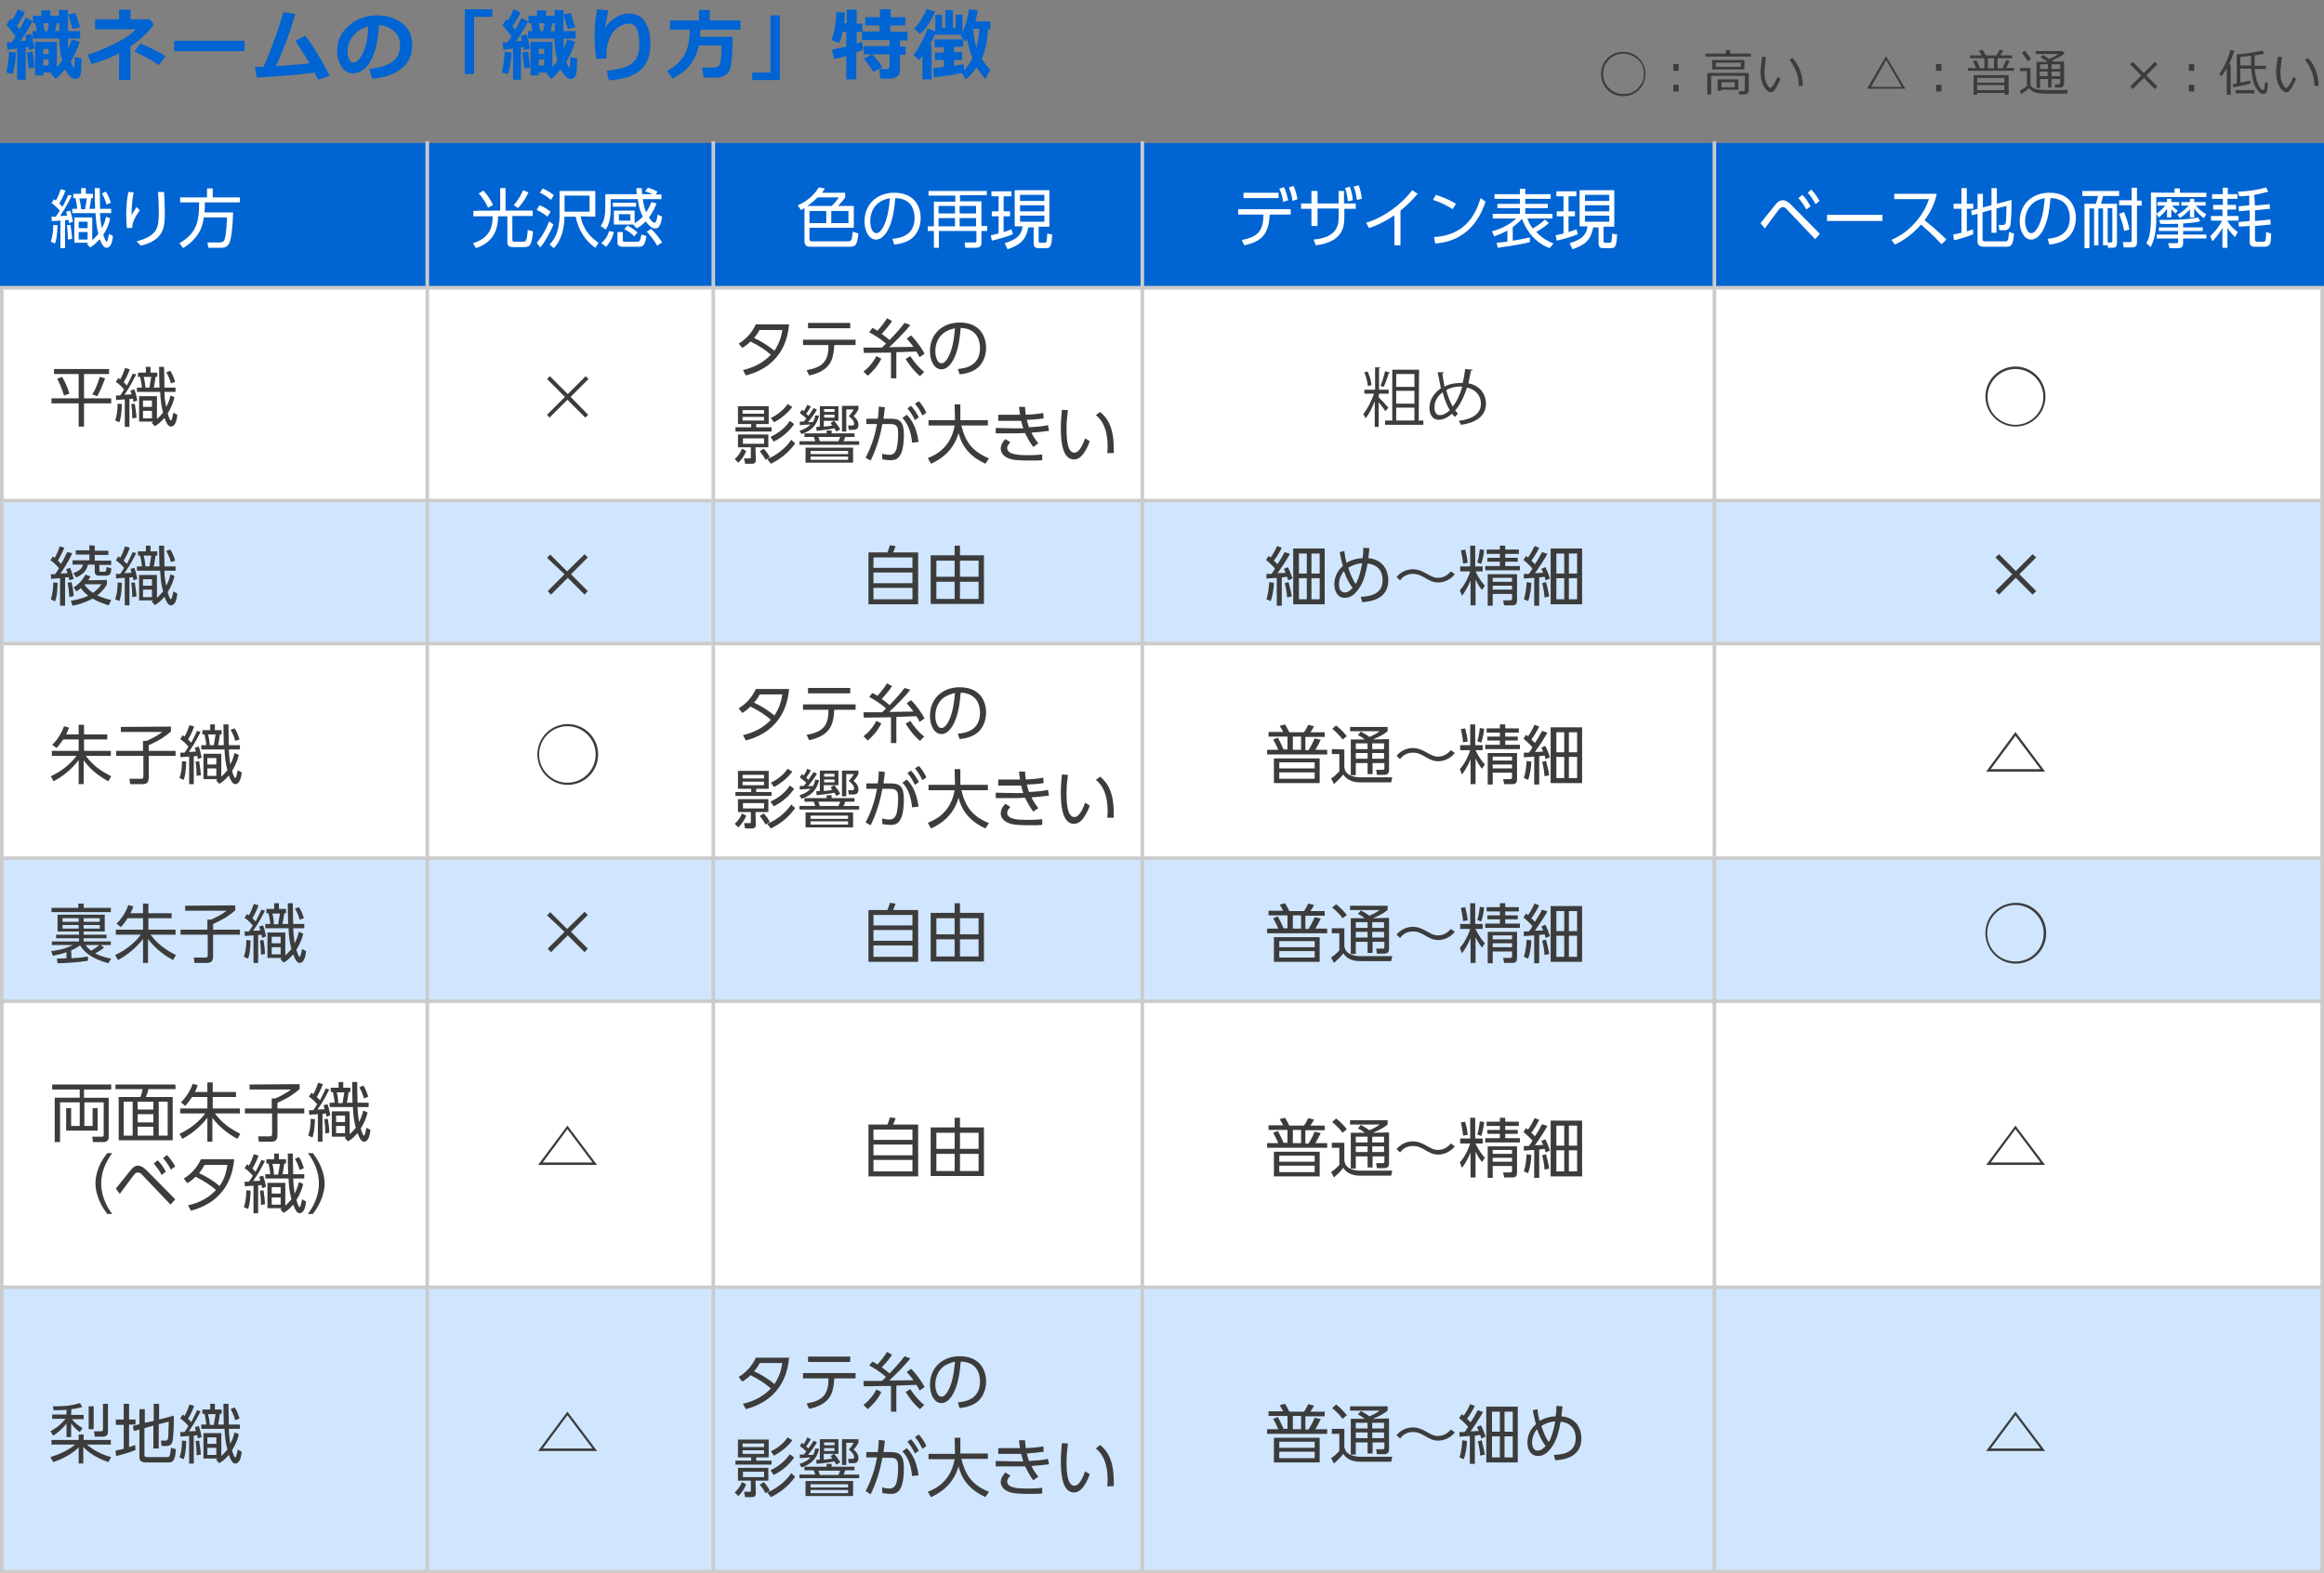 <?xml version="1.0" encoding="utf-8"?>
<!-- Generator: Adobe Illustrator 27.9.5, SVG Export Plug-In . SVG Version: 9.03 Build 54986)  -->
<svg version="1.1" id="レイヤー_1" xmlns="http://www.w3.org/2000/svg" xmlns:xlink="http://www.w3.org/1999/xlink" x="0px"
	 y="0px" viewBox="0 0 650 440" style="enable-background:new 0 0 650 440;" xml:space="preserve">
<rect x="0" y="0" width="650" height="440" fill="#808080" stroke="none"/>
<style type="text/css">
	.st0{fill:#FFFFFF;}
	.st1{fill:#D0E6FF;}
	.st2{fill:#3C3C3C;}
	.st3{fill:#0064D2;}
	.st4{fill:#CBCBCB;}
	.st5{fill:none;stroke:#CBCBCB;stroke-miterlimit:10;}
</style>
<g>
	<g>
		<rect y="80" class="st0" width="649.8" height="360"/>
	</g>
	<rect y="140" class="st1" width="650" height="40"/>
	<rect x="1" y="140" class="st1" width="649" height="40"/>
	<g>
		<path class="st2" d="M454,14.5c1.7,0,3.2,0.6,4.4,1.8c1.2,1.2,1.8,2.7,1.8,4.4s-0.6,3.2-1.8,4.4s-2.7,1.8-4.4,1.8
			s-3.2-0.6-4.4-1.8c-1.2-1.2-1.8-2.7-1.8-4.4s0.6-3.2,1.8-4.4C450.8,15.1,452.2,14.5,454,14.5z M454,15c-1.6,0-2.9,0.6-4,1.7
			c-1.1,1.1-1.6,2.4-1.6,4s0.5,2.9,1.7,4c1.1,1.1,2.4,1.6,4,1.6s2.9-0.5,4-1.6c1.1-1.1,1.7-2.4,1.7-4s-0.5-2.9-1.6-4
			C456.9,15.6,455.5,15,454,15z"/>
		<path class="st2" d="M469.5,19.8h-1.5v-1.9h1.5V19.8z M469.5,25.6h-1.5v-1.9h1.5V25.6z"/>
		<path class="st2" d="M477,15.8V15h5.7v-1h1.2v1h5.8v0.8H477z M488,26.4h-1.6l-0.1-0.9h1.2c0.4,0,0.5-0.1,0.5-0.5v-3.8h-9.4v5.2
			h-1.1v-6h11.6v5c0,0.3-0.1,0.5-0.3,0.7S488.3,26.4,488,26.4z M478.9,19.4v-2.6h9v2.6H478.9z M486.9,17.5h-7v1.2h7V17.5z
			 M481.4,25.1v0.3h-1v-3.2h5.8v2.9L481.4,25.1L481.4,25.1z M485.2,23h-3.7v1.4h3.7V23z"/>
		<path class="st2" d="M498,22c-0.2,0.4-0.4,1-0.7,1.6s-0.7,1.1-1,1.6s-0.7,0.6-1.1,0.6c-0.2,0-0.4,0-0.6-0.2s-0.4-0.3-0.7-0.6
			s-0.5-0.8-0.8-1.3c-0.2-0.5-0.4-1.1-0.5-1.7c-0.1-0.6-0.2-1.2-0.2-1.8c0-0.5,0-1.2,0.2-2.2c0.1-1,0.2-1.7,0.2-2.1h1.1
			c0,0.4-0.1,1.1-0.2,2.1c-0.1,0.9-0.2,1.6-0.2,2.2c0,0.8,0.1,1.5,0.2,2.1c0.2,0.6,0.4,1.2,0.7,1.6c0.3,0.5,0.5,0.7,0.7,0.7
			c0.2,0,0.6-0.3,1-1s0.8-1.4,1.1-2.1L498,22z M504.2,24l-1.1,0V24c0-1.4-0.2-2.7-0.7-3.9s-1.1-2.4-1.9-3.4l0.8-0.5
			C503.2,18.2,504.2,20.9,504.2,24z"/>
		<path class="st2" d="M522.2,24.8l5.3-9.1l5.4,9.1H522.2z M531.9,24.3l-4.3-7.4h-0.1l-4.2,7.4C523.2,24.3,531.9,24.3,531.9,24.3z"
			/>
		<path class="st2" d="M543,19.8h-1.5v-1.9h1.5V19.8z M543,25.6h-1.5v-1.9h1.5V25.6z"/>
		<path class="st2" d="M552.7,19.1c-0.3-0.8-0.6-1.4-0.9-2l1-0.3c0.3,0.6,0.6,1.3,1,2.3h1.2v-2.8h-4v-0.8h3.3l-0.8-1.3l1-0.3
			l0.9,1.6h3l0.9-1.6l1,0.3l-0.9,1.3h3.4v0.8h-4.1v2.8h1.4c0.5-1.2,0.8-1.9,1-2.3l1,0.2c-0.3,0.6-0.6,1.3-1,2h2.2v0.8h-12.9v-0.8
			L552.7,19.1L552.7,19.1z M560.7,26.5V26H553v0.5H552V21h9.8v5.5H560.7z M560.7,21.8H553v1.3h7.6V21.8z M560.7,23.8H553v1.4h7.6
			V23.8z M556,19.1h1.7v-2.8H556V19.1z"/>
		<path class="st2" d="M578.1,26.2c-1,0-2.9,0-5.5,0c-1.6,0-2.8-0.1-3.5-0.4c-0.8-0.3-1.3-0.7-1.6-1.2c-0.8,0.8-1.5,1.3-2.2,1.7
			l-0.4-0.9c0.2-0.1,0.6-0.3,1-0.6c0.4-0.3,0.8-0.5,1-0.7v-4.2H565v-0.9h2.9v4.4c0,0.4,0.2,0.8,0.5,1c0.3,0.3,0.7,0.5,1.1,0.5
			c0.4,0.1,0.8,0.2,1.1,0.2s1.4,0.1,3.1,0.1c2.2,0,3.8,0,4.7-0.1L578.1,26.2z M567.1,17.1c-0.4-0.7-0.9-1.5-1.6-2.4l0.9-0.5
			c0.7,0.9,1.3,1.7,1.7,2.3L567.1,17.1z M576.2,22.1h-2.4v2.4h-1v-2.4h-2.2v2.5h-1v-7.3h3.2c-0.5-0.3-1.2-0.7-2.1-1.3l0.7-0.6
			c0.5,0.2,1,0.6,1.8,1.1c1.1-0.5,1.9-0.9,2.5-1.4h-6.3v-0.8h7.4l0.7,0.6c-0.6,0.6-1.8,1.2-3.5,2c0.1,0.1,0.2,0.2,0.4,0.3h2.9v6.2
			c0,0.3-0.1,0.6-0.3,0.8c-0.2,0.2-0.5,0.3-0.9,0.3h-1.3l-0.1-0.9h1c0.4,0,0.5-0.2,0.5-0.5L576.2,22.1L576.2,22.1z M572.8,19.3V18
			h-2.2v1.3L572.8,19.3L572.8,19.3z M570.5,21.3h2.2V20h-2.2V21.3z M573.8,18v1.3h2.4V18H573.8z M573.8,21.3h2.4V20h-2.4V21.3z"/>
		<path class="st2" d="M603.4,24.2l-0.7,0.7l-3.1-3.1l-3.1,3.1l-0.7-0.7l3.1-3.1l-3.1-3.1l0.7-0.7l3.1,3.1l3.1-3.1l0.7,0.7l-3.1,3.1
			L603.4,24.2z"/>
		<path class="st2" d="M613.7,19.8h-1.5v-1.9h1.5V19.8z M613.7,25.6h-1.5v-1.9h1.5V25.6z"/>
		<path class="st2" d="M622.8,26.5v-7.4c-0.5,0.8-0.9,1.6-1.5,2.2l-0.6-0.5c1.6-2.4,2.6-4.7,3.1-6.8l1.1,0.2
			c-0.3,1.1-0.8,2.4-1.5,3.8h0.5v8.5H622.8z M624.6,24.4l-0.1-0.9c0.2,0,0.5-0.1,1.1-0.2v-8.1c0.7,0,1.9-0.1,3.6-0.4
			c1.7-0.2,2.8-0.5,3.6-0.7l0.5,0.9c-0.5,0.1-1.4,0.3-2.7,0.5c0,0.4,0,0.7,0,1c0,0.6,0,1.3,0,1.9h3.2v0.9h-3.2
			c0.2,1.8,0.5,3.2,1,4.3c0.5,1.1,1,1.6,1.3,1.6c0.2,0,0.3-0.1,0.4-0.5s0.1-0.9,0.2-1.7l0.8,0.1c0,1.2-0.2,2.1-0.3,2.5
			c-0.1,0.5-0.5,0.7-0.9,0.7c-0.2,0-0.5-0.1-0.8-0.2s-0.5-0.4-0.9-0.9c-0.3-0.4-0.7-1-0.9-1.6s-0.5-1.4-0.6-2.3s-0.2-1.5-0.3-2.1h-3
			v3.9c1.3-0.2,2.3-0.5,2.8-0.6l0,0.9C629.1,23.5,627.5,23.9,624.6,24.4z M625.3,26.1v-0.9h5.2v0.9H625.3z M626.6,15.9v2.4h3
			c0-0.6,0-1.5,0-2.7C628.3,15.8,627.3,15.9,626.6,15.9z"/>
		<path class="st2" d="M642.2,22c-0.2,0.4-0.4,1-0.7,1.6c-0.3,0.6-0.7,1.1-1,1.6c-0.3,0.4-0.7,0.6-1.1,0.6c-0.2,0-0.4,0-0.6-0.2
			s-0.4-0.3-0.7-0.6s-0.5-0.8-0.8-1.3s-0.4-1.1-0.5-1.7s-0.2-1.2-0.2-1.8c0-0.5,0-1.2,0.2-2.2c0.1-1,0.2-1.7,0.2-2.1h1.2
			c0,0.4-0.1,1.1-0.2,2.1c-0.1,0.9-0.2,1.6-0.2,2.2c0,0.8,0.1,1.5,0.2,2.1c0.2,0.6,0.4,1.2,0.7,1.6c0.3,0.5,0.5,0.7,0.7,0.7
			c0.2,0,0.6-0.3,1-1s0.8-1.4,1.1-2.1L642.2,22z M648.5,24l-1.2,0V24c0-1.4-0.2-2.7-0.7-3.9s-1.1-2.4-1.9-3.4l0.8-0.5
			C647.5,18.2,648.4,20.9,648.5,24z"/>
	</g>
	<g>
		<g>
			<path class="st3" d="M4.5,14.7c-0.2,2.7-0.5,4.7-1,6l-1.7-0.4c0.4-2.2,0.7-4.1,0.7-5.8L4.5,14.7z M7.2,22.3H4.8v-8.7
				c-1.2,0.1-2.1,0.2-2.7,0.3l-0.2-2c0.4,0,0.8,0,1.4-0.1c0.4-0.6,0.7-1.1,1.1-1.6C4.1,9.8,3.3,8.7,1.8,6.9l1.2-1.7l0.4,0.4
				C4.1,4.6,4.6,3.5,5,2.6l2,0.9C6.4,4.6,5.7,5.9,4.7,7.2c0.2,0.3,0.5,0.6,0.8,1c0.8-1.4,1.3-2.5,1.7-3.3l1.9,1
				c-0.9,1.8-2.1,3.7-3.4,5.6l1.7-0.2c-0.2-0.7-0.3-1.2-0.4-1.4l1.7-0.4c0.3,0.9,0.6,2.3,1,4L8.1,14c0-0.1-0.1-0.4-0.2-0.9l-0.7,0.1
				L7.2,22.3L7.2,22.3z M9.7,18.8l-1.6,0.4c-0.2-1.2-0.4-2.7-0.6-4.5l1.6-0.3L9.7,18.8z M14.5,20.3h-2.4v0.8H9.8v-9.4h6.1v7.1
				c0.5-0.6,1-1.2,1.5-1.9c-0.5-1.7-0.8-3.8-0.8-6.1H9.1V8.7h1.2L9.9,6.5H9.2V4.4h2.4V2.9h2.5v1.5h2.4l0-1.6h2.5l0,5.9h3.4v2.1h-3.4
				c0,1.1,0.1,2,0.1,2.8c0.2-0.5,0.5-1.3,1-2.6l2.2,0.7c-0.7,2.1-1.5,3.9-2.5,5.5c0.1,0.4,0.3,0.9,0.5,1.2s0.3,0.6,0.3,0.6
				c0,0,0.1,0,0.1,0c0.1,0,0.1,0,0.1-0.1s0.1-1.1,0.1-2.9l1.9,0.3c0,2.3-0.1,3.7-0.2,4.2s-0.3,1-0.5,1.2s-0.6,0.4-1,0.4
				c-0.9,0-1.9-0.9-2.9-2.7c-0.8,0.9-1.6,1.8-2.6,2.7l-1.4-1.6C14.3,20.4,14.4,20.4,14.5,20.3z M13.6,15.1v-1.4h-1.5v1.4H13.6z
				 M13.6,18.3v-1.7h-1.5v1.7H13.6z M12.1,6.5l0.4,2.2h0.8l0.4-2.2H12.1z M15.4,8.7h1.2V6.5h-0.7L15.4,8.7z M22.4,7.6l-2.1,0.5
				l-1.2-4l2-0.5L22.4,7.6z"/>
			<path class="st3" d="M36.5,22.4h-3.2v-7.5c-2.3,1.2-4.8,2.2-7.7,3l-1.1-2.6c1.9-0.5,4.3-1.5,7.2-2.9s5-2.8,6.3-4.2H26.6V5.4h6.7
				V2.7h3.2v2.7h5.4L43,6.8C41.5,9,39.4,11,36.5,13L36.5,22.4L36.5,22.4z M46.3,15.7l-1.9,2.5c-1.6-1.2-3.9-2.4-6.8-3.8l1.7-2.2
				C41.7,13.2,44,14.3,46.3,15.7z"/>
			<path class="st3" d="M68.4,14.3H48.7v-2.9h19.7L68.4,14.3L68.4,14.3z"/>
			<path class="st3" d="M88,20.3c-3.8,0.5-9.2,1-16.2,1.4l-0.5-3c0.7,0,1.5,0,2.4,0c0.9-1.9,1.8-4.2,2.9-7.2
				c1.1-2.9,1.9-5.6,2.7-8.1l3.3,0.5c-1.5,5.2-3.3,10-5.4,14.6c4.2-0.3,7.3-0.5,9.4-0.8c-0.4-0.7-1.7-2.8-4-6.3l2.7-1.4
				c1.2,1.4,2.4,3.2,3.7,5.4c1.3,2.1,2.3,4,3.2,5.8l-3.2,1.1C88.7,21.6,88.3,21,88,20.3z"/>
			<path class="st3" d="M104.1,22l-0.8-2.7c2.8-0.3,5-1,6.4-2s2.2-2.5,2.2-4.5c0-1.6-0.5-3-1.6-4c-1-1-2.5-1.6-4.3-1.8
				c-0.2,4-0.9,7.3-2.2,9.8s-3.1,3.7-5.1,3.7c-1.3,0-2.4-0.6-3.2-1.9s-1.2-2.7-1.2-4.3v-0.3c0-2.5,1-4.7,3-6.6
				c2-1.9,4.5-2.9,7.6-3.1h0.4c2.9,0,5.3,0.7,7.2,2.2s2.8,3.5,2.8,6c0,2.8-0.9,4.9-2.8,6.5C110.5,20.7,107.7,21.7,104.1,22z
				 M103,7.4c-1.6,0.4-3,1.2-4.1,2.5c-1.1,1.3-1.7,2.8-1.7,4.3c0,0.8,0.1,1.6,0.4,2.3c0.3,0.7,0.7,1,1.2,1c1,0,1.9-1,2.8-2.9
				S102.9,10.3,103,7.4z"/>
			<path class="st3" d="M137.7,4.7h-5.1v16H130V2.6h7.7V4.7z"/>
			<path class="st3" d="M143.1,14.7c-0.2,2.7-0.5,4.7-1,6l-1.7-0.4c0.4-2.2,0.7-4.1,0.7-5.8L143.1,14.7z M145.8,22.3h-2.3v-8.7
				c-1.2,0.1-2.1,0.2-2.7,0.3l-0.2-2c0.4,0,0.8,0,1.4-0.1c0.4-0.6,0.7-1.1,1.1-1.6c-0.3-0.4-1.1-1.5-2.6-3.2l1.2-1.7l0.4,0.4
				c0.7-1.1,1.2-2.2,1.5-3.1l2,0.9c-0.5,1.2-1.3,2.4-2.3,3.8c0.2,0.3,0.5,0.6,0.8,1c0.8-1.4,1.4-2.5,1.7-3.3l1.9,1
				c-0.9,1.8-2.1,3.7-3.4,5.6l1.7-0.2c-0.2-0.7-0.3-1.2-0.4-1.4l1.7-0.4c0.3,0.9,0.6,2.3,1,4l-1.7,0.4c0-0.1-0.1-0.4-0.2-0.9
				l-0.7,0.1V22.3z M148.3,18.8l-1.6,0.4c-0.2-1.2-0.4-2.7-0.6-4.5l1.6-0.3L148.3,18.8z M153.1,20.3h-2.4v0.8h-2.3v-9.4h6.1v7.1
				c0.5-0.6,1-1.2,1.4-1.9c-0.5-1.7-0.8-3.8-0.8-6.1h-7.4V8.7h1.2l-0.4-2.2h-0.7V4.4h2.4V2.9h2.5v1.5h2.4l0-1.6h2.5l0,5.9h3.4v2.1
				h-3.4c0,1.1,0.1,2,0.1,2.8c0.2-0.5,0.5-1.3,1-2.6l2.2,0.7c-0.7,2.1-1.5,3.9-2.5,5.5c0.1,0.4,0.3,0.9,0.5,1.2s0.3,0.6,0.3,0.6
				c0,0,0.1,0,0.1,0c0.1,0,0.1,0,0.1-0.1s0.1-1.1,0.1-2.9l1.9,0.3c0,2.3-0.1,3.7-0.2,4.2s-0.3,1-0.5,1.2s-0.6,0.4-1,0.4
				c-0.9,0-1.9-0.9-2.9-2.7c-0.8,0.9-1.6,1.8-2.6,2.7l-1.4-1.6C152.9,20.4,153,20.4,153.1,20.3z M152.2,15.1v-1.4h-1.5v1.4H152.2z
				 M152.2,18.3v-1.7h-1.5v1.7H152.2z M150.7,6.5l0.4,2.2h0.8l0.4-2.2H150.7z M154,8.7h1.2V6.5h-0.7L154,8.7z M160.9,7.6l-2.1,0.5
				l-1.2-4l2-0.5L160.9,7.6z"/>
			<path class="st3" d="M170.3,22.5l-0.6-2.7c3.6-0.4,6-1.1,7.2-2.2c1.3-1,1.9-2.7,1.9-5c0-4-0.9-6-2.7-6c-1,0-2,0.3-3,0.9
				s-1.9,1.6-2.5,3s-1,2.9-1,4.4c0,0.5,0,0.9,0.1,1.4l-2.9,0.2c-0.3-1.9-0.5-3.9-0.5-6.1c0-2.7,0.2-5.3,0.7-7.8l3.1,0.3
				c-0.2,1.1-0.5,2.8-0.9,5.1c0.5-1.1,1.4-2,2.7-2.9s2.7-1.3,4.2-1.3c1.9,0,3.4,0.8,4.3,2.3c1,1.5,1.5,3.6,1.5,6.2
				c0,3.4-1,5.8-2.9,7.4C177.2,21.3,174.2,22.2,170.3,22.5z"/>
			<path class="st3" d="M195.9,8.3c0,0.8-0.1,1.5-0.1,2h9.1c0,2.5-0.1,4.5-0.2,6s-0.3,2.6-0.6,3.2c-0.2,0.6-0.7,1.2-1.4,1.6
				s-1.5,0.6-2.5,0.6h-3.4l-0.4-2.8h3.3c1,0,1.6-0.5,1.8-1.6s0.3-2.6,0.3-4.6h-6.3c-0.5,2.2-1.4,4.1-2.6,5.6
				c-1.2,1.5-2.9,2.7-4.8,3.7l-1.5-2.2c2.1-1.1,3.6-2.5,4.7-4.2c1-1.7,1.6-4,1.6-6.8l0-0.5h-5.5V5.7h8.1V2.8h3v2.9h8.6v2.6H195.9z"
				/>
			<path class="st3" d="M218.1,22.4h-7.7v-2.1h5.1v-16h2.6V22.4z"/>
			<path class="st3" d="M241.4,13.9c-0.4,0.2-1.1,0.5-1.9,0.8v7.5h-2.8v-6.6c-1.5,0.5-2.7,0.8-3.4,0.9l-0.6-2.6
				c0.9-0.2,2.3-0.5,4-0.9V8.9h-1c-0.3,1.4-0.6,2.4-1,3.1l-2.1-0.8c0.3-0.8,0.6-1.9,0.9-3.4c0.2-1.4,0.4-2.9,0.4-4.4l2.4,0.1
				c0,1-0.1,2-0.2,3h0.7V2.7h2.8v3.9h1.6v2.3h-1.6v3.3c0.7-0.2,1.2-0.4,1.5-0.6L241.4,13.9z M251.7,19.6c0,0.8-0.2,1.4-0.8,1.8
				s-1.2,0.6-2.1,0.6h-2.6l-0.3-2.7h2.2c0.5,0,0.7-0.2,0.7-0.6v-3.5h-7.2v-2.3h7.2v-1.7h-7.7V8.8h4.9V7.1H242V4.8h4.1V2.6h3v2.2h4.1
				v2.3H249v1.8h4.8v2.4h-2.1v1.7h1.6v2.3h-1.6L251.7,19.6L251.7,19.6z M246.8,18.8l-2.5,1.3c-0.5-0.8-1.4-2.1-2.7-3.7l2.3-1.2
				C245.2,16.5,246.1,17.7,246.8,18.8z"/>
			<path class="st3" d="M260.6,22.2H258v-6.6c-0.3,0.5-0.7,0.9-1,1.2l-1.5-1.5c0.7-0.8,1.5-2,2.3-3.6s1.4-2.8,1.6-3.7l2.2,0.7V4.1
				h1.9v3.7h0.9v-5h2.1v5h0.8V4.1h1.9v5.1c0.8-2,1.5-4.2,1.8-6.6l2.5,0.3c-0.2,1.1-0.4,2.1-0.7,3.1h4.2v2.2h-0.7
				c-0.1,3.2-0.7,5.9-1.7,8.2c0.7,1.2,1.5,2.3,2.4,3.1l-1.4,2.6c-0.9-1-1.7-2.1-2.5-3.3c-0.8,1.3-1.8,2.5-3,3.4l-1.1-1.8
				c-2,0.5-4.6,0.9-7.8,1.2L261,19c0.9-0.1,1.9-0.1,3-0.3v-1.9h-2.5v-2.1h2.5v-1.5h-2.6V11h8v2.1h-2.6v1.5h2.3v2.2h-2.3v1.6
				c1.3-0.2,2.2-0.3,2.8-0.5v1.8c0.9-1,1.7-2.1,2.4-3.5c-0.8-1.8-1.2-3.6-1.5-5.3c-0.1,0.3-0.3,0.5-0.4,0.7l-1.4-1.4l0.2-0.5l-7.3,0
				V9.4c-0.3,0.8-0.8,1.8-1.5,3h0.4L260.6,22.2L260.6,22.2z M261.5,3.2c-0.4,1.2-1,2.4-1.8,3.5c-0.8,1.2-1.6,2.1-2.4,2.8l-1.6-1.5
				c1.4-1.4,2.5-3.2,3.5-5.5L261.5,3.2z M273.1,13.3c0.5-1.7,0.7-3.4,0.8-5.2h-1.7C272.3,10.1,272.6,11.8,273.1,13.3z"/>
		</g>
	</g>
	<rect y="40" class="st3" width="650" height="40"/>
	<rect y="240" class="st1" width="650" height="40"/>
	<rect y="360" class="st1" width="650" height="80"/>
	<g>
		<path class="st4" d="M649,81v358H1V81H649 M650,80H0v360h650V80L650,80z"/>
	</g>
	<g>
		<path class="st0" d="M14.2,67.6c0.3-0.9,0.7-2.2,0.7-4.7l1.2,0.1c-0.1,2.9-0.4,4.2-0.7,5.1L14.2,67.6z M20.1,54.7
			c-0.6,1.1-1.5,3.1-3.3,5.7c1.2,0,1.7-0.1,2-0.1c-0.1-0.4-0.2-0.6-0.3-1.1l1.1-0.3c0.5,1.4,0.7,2.7,0.8,3.1l-1.1,0.4
			c0-0.4-0.1-0.6-0.1-0.9c-0.2,0-0.4,0.1-1,0.1v7.8h-1.3v-7.7c-1.4,0.1-2.1,0.1-2.4,0.2l-0.1-1.3c0.8,0,0.9,0,1.2,0
			c0.6-0.8,0.9-1.3,1.1-1.7c-0.8-0.9-1.5-1.6-2.3-2.1l0.7-1.1c0.2,0.2,0.3,0.2,0.5,0.4c0.7-1.1,1-2.2,1.4-3.2l1.3,0.4
			c-0.6,1.8-1.5,3.2-1.7,3.6c0.2,0.2,0.6,0.6,0.9,0.9c0.7-1.3,1.2-2.3,1.6-3.3L20.1,54.7z M19,67c0-1.2-0.1-2.8-0.3-4l1-0.1
			c0.2,1.2,0.4,2.8,0.5,3.9L19,67z M30.8,61.1c-0.2,1-0.6,2.6-1.9,4.5c0.1,0.4,0.6,2,0.9,2c0.3,0,0.6-1.8,0.7-2.2l1.1,0.6
			c-0.2,2.1-0.8,3.3-1.8,3.3c-0.8,0-1.4-1.1-1.9-2.4c-1.2,1.3-2.1,2-2.7,2.3l-0.9-1c0.2-0.1,0.3-0.2,0.5-0.3h-4v-7.1h5v6.4
			c0.3-0.3,0.9-0.8,1.7-1.8c-0.6-2.3-0.6-3.8-0.8-5.8h-6.5v-1.2h1.4c-0.1-1.3-0.4-2.5-0.5-3h-0.6v-1.2h2.2v-1.6h1.3v1.6H26v1.2h-0.5
			c-0.1,0.6-0.2,1.8-0.5,3h1.6c-0.1-2.8-0.1-4.5-0.1-5.8h1.4c0,0.9,0.1,5,0.1,5.8h3.1v1.2H28c0,0.7,0,2,0.5,4.2
			c0.8-1.4,1-2.6,1.2-3.2L30.8,61.1z M24.5,62H22v1.8h2.5V62z M24.5,64.9H22v2.1h2.5V64.9z M23.8,58.5c0.2-1.1,0.3-1.8,0.5-3h-2.1
			c0.2,0.8,0.4,1.9,0.5,3H23.8z M29.8,57.2c-0.1-0.4-0.5-1.8-1.3-3.1l1.1-0.5c0.3,0.4,0.8,1.2,1.4,3.1L29.8,57.2z"/>
		<path class="st0" d="M37.4,53.8c-0.3,1.5-0.6,3.4-0.6,6.4c0.2-0.4,0.7-1.3,1.4-2.3l0.9,0.9c-2.1,3-2.1,4.1-2.1,4.9l-1.5,0.1
			c-0.1-0.7-0.2-2.2-0.2-4.1c0-3,0.4-4.9,0.6-6L37.4,53.8z M45.9,53.7c0.1,2,0.2,4,0.2,5.9c0,3.9-0.2,7.5-6.7,9.1l-1.2-1.2
			c6.1-1.6,6.2-4.1,6.2-8.3c0-1.7,0-2.2-0.2-5.5C44.2,53.7,45.9,53.7,45.9,53.7z"/>
		<path class="st0" d="M65.2,59.4c-0.1,3.8-0.5,7.6-1.1,8.7c-0.4,0.7-0.9,1.2-2.4,1.2h-3.4L58,67.8h3.5c1,0,1.3-0.7,1.3-0.8
			c0.5-1.2,0.7-5.9,0.7-6.2H57c-0.3,2.2-1,5.6-5.8,8.6l-1-1.4c4.9-2.8,5.5-6.2,5.5-11.4h-5.3v-1.4h7.5v-2.5h1.6v2.5h7.6v1.4h-9.8
			c0,0.7,0,1.4-0.1,2.8L65.2,59.4L65.2,59.4z"/>
		<path class="st0" d="M139.9,58.9v-6.3h1.5v6.3h7.6v1.5h-5.7v6.7c0,0.2,0,0.5,0.6,0.5h2.4c0.7,0,1.1-0.1,1.3-3.3l1.5,0.4
			c-0.4,3.8-0.8,4.4-2.5,4.4h-2.9c-0.9,0-1.8,0-1.8-1.3v-7.3h-2.6c0,3.1-0.9,7.2-6.2,8.9l-0.8-1.4c4.6-1.4,5.5-4.4,5.5-7.5h-5.4
			v-1.5C132.4,58.9,139.9,58.9,139.9,58.9z M135.2,53.3c1,1,2.1,2.7,2.7,4l-1.4,0.8c-0.5-1.3-1.5-2.8-2.6-4L135.2,53.3z M147.8,53.8
			c-0.6,1.4-1.4,2.7-2.9,4.4l-1.2-0.8c0.8-1,1.8-2.3,2.6-4.2L147.8,53.8z"/>
		<path class="st0" d="M150.1,67.9c1.6-1.8,2.8-4.1,3.5-6l1.2,0.9c-1,2.4-2.6,5.2-3.7,6.4L150.1,67.9z M153.1,60.6
			c-1.1-1-2.6-1.7-3-1.9l0.8-1.3c1.6,0.6,2.5,1.4,3.1,1.8L153.1,60.6z M154.1,55.9c-0.9-0.8-2-1.5-3.1-2l0.8-1.2
			c1.1,0.5,2.5,1.3,3.1,1.9L154.1,55.9z M162.4,60.5c0.7,3.9,3.1,6.1,5,7.4l-0.9,1.4c-2.9-2-4.8-5.2-5.5-8.7h-3.1
			c-0.2,5.8-2.2,7.9-3,8.8l-1.2-1c0.8-0.9,1.4-1.6,2-3.1c0.4-1.2,0.8-3.2,0.8-4.6v-7.3h10v7.2L162.4,60.5L162.4,60.5z M164.9,59.2
			v-4.5h-7v4.5H164.9z"/>
		<path class="st0" d="M181.2,52.5c1.1,0.3,2.2,0.8,2.7,1.1l-0.5,0.8h1.6v1.3h-5.2c0.1,0.8,0.4,2.5,0.9,3.7c0.9-1.3,1.2-2.3,1.5-2.9
			l1.4,0.4c-0.3,0.8-0.8,2.2-2.1,3.9c0.1,0.2,1,1.5,1.5,1.5c0.6,0,0.8-1.2,0.9-2.3l1.3,0.6c-0.3,1.8-0.7,3.3-1.9,3.3
			c-1.2,0-2.3-1.4-2.7-2c-1,1.1-1.9,1.6-2.5,2l-1-1.1h-5.4v-3.9h5.8v3.5c1.2-0.7,1.9-1.4,2.3-1.8c-0.8-1.5-1.2-3.1-1.4-4.9h-7.6v2.8
			c0,1.9-0.3,4.2-1.4,5.7l-1.4-1c0.5-0.7,1.3-1.8,1.3-5.3v-3.6h8.8c-0.1-0.6-0.1-1.2-0.1-1.7h1.5c0,0.5,0,1,0.1,1.7h2.9
			c-0.3-0.1-1-0.5-2.1-0.8L181.2,52.5z M171.7,64.9c-0.3,1.2-0.9,2.8-2.2,4.1l-1.3-1c1.1-1,1.7-1.9,2.2-3.4L171.7,64.9z M177.9,56.7
			v1.1h-6.5v-1.1H177.9z M174.2,64.9v2.4c0,0.2,0.2,0.3,0.4,0.3h3.7c0.7,0,0.8-0.5,1.1-2l1.4,0.4c-0.4,2.4-0.8,3-2,3h-4.7
			c-0.2,0-1.4,0-1.4-1.1v-3L174.2,64.9L174.2,64.9z M176.3,59.9h-3.2v1.8h3.2V59.9z M175.5,63.1c0.4,0.2,1.3,0.6,2.8,1.9l-0.9,1.1
			c-0.5-0.6-1.7-1.5-2.8-2L175.5,63.1z M182.1,64c1.2,1.1,2.4,2.7,3.1,3.8l-1.4,0.9c-0.8-1.5-2-2.9-2.9-3.9L182.1,64z"/>
		<path class="st0" d="M236.4,53.9v1.3c-0.6,0.9-1.1,1.4-2,2.4h4.4v6.1h-12.4v3.1c0,0.7,0.4,0.7,0.8,0.7h9.9c1.1,0,1.2-0.4,1.4-2.7
			l1.6,0.5c-0.4,3.2-0.7,3.7-2.4,3.7h-10.9c-0.7,0-1.8,0-1.8-1.6v-9.2c-0.4,0.2-0.6,0.4-1,0.5l-0.9-1.3c2.6-1,4.8-3.1,5.9-5l1.7,0.3
			c-0.2,0.4-0.4,0.7-0.8,1.2C229.8,53.9,236.4,53.9,236.4,53.9z M228.7,55.2c-0.6,0.6-1.6,1.5-2.9,2.4h6.8c0.7-0.6,1.6-1.7,2-2.4
			H228.7z M231.1,59h-4.7v3.4h4.7V59z M237.3,59h-4.8v3.4h4.8V59z"/>
		<path class="st0" d="M249.6,66.8c1.9-0.2,6.2-0.7,6.2-5.9c0-1.4-0.4-5.4-5.4-5.5c-0.2,2.1-0.5,6.5-2.4,9.5c-1.1,1.7-2.2,2.1-3,2.1
			c-1.8,0-3.2-2.1-3.2-5.1c0-4.9,3.6-8,8.3-8c5.8,0,7.4,4,7.4,7.1c0,2.1-0.8,4.3-2.4,5.6c-1.2,1-3,1.6-5,1.8L249.6,66.8z
			 M245.9,56.6c-1.7,1.2-2.5,3.2-2.5,5.3c0,1.2,0.4,3.3,1.7,3.3c0.8,0,1.3-0.7,1.8-1.5c1.5-2.6,1.8-6.2,2-8.3
			C247.8,55.7,246.9,55.9,245.9,56.6z"/>
		<path class="st0" d="M276,54.6h-7.5v1.7h6v6.9h1.6v1.4h-1.6v3.2c0,1.3-0.6,1.5-1.8,1.5H270l-0.2-1.5l2.8,0c0.4,0,0.5-0.1,0.5-0.5
			v-2.7h-10.5v4.7h-1.4v-4.7h-1.7v-1.3h1.7v-6.9h6v-1.7h-7.5v-1.3H276L276,54.6L276,54.6z M267.1,57.6h-4.6v2.1h4.6V57.6z M267.1,61
			h-4.6v2.3h4.6V61z M273,57.6h-4.6v2.1h4.6V57.6z M273,61h-4.6v2.3h4.6V61z"/>
		<path class="st0" d="M283.3,65.5c-1.6,0.7-4.1,1.4-5.9,1.8l-0.3-1.5c0.4-0.1,0.7-0.1,2.2-0.5v-4.8h-1.9v-1.4h1.9v-4.2h-2v-1.4h5.6
			v1.4h-2.2v4.2h1.8v1.4h-1.8v4.4c1.3-0.4,1.8-0.6,2.2-0.8L283.3,65.5z M293.5,53.2v10.2h-3v3.9c0,0.4,0,0.6,0.6,0.6h1
			c0.3,0,0.5-0.1,0.6-0.3c0.1-0.4,0.2-1.6,0.2-2.3l1.4,0.3c-0.2,3.2-0.5,3.8-1.6,3.8h-2.2c-0.7,0-1.4-0.1-1.4-1.4v-4.4h-1.5
			c-0.6,3.4-2.2,4.9-5.8,6.1L281,68c3.9-1.1,4.8-2.8,5-4.7h-2.2V53.2H293.5z M292.1,54.5h-6.8v1.7h6.8V54.5z M292.1,57.4h-6.8v1.7
			h6.8V57.4z M292.1,60.3h-6.8V62h6.8V60.3z"/>
		<path class="st0" d="M348,68.6l-0.7-1.5c4.6-0.8,6-2.6,6.1-7.1h-7.1v-1.5H361V60h-5.9C354.9,65.3,353,67.6,348,68.6z M357.6,53.9
			v1.5h-9.8v-1.5H357.6z M359.1,52.3c0.6,1.2,0.8,2.2,1.2,3.7l-1.4,0.5c-0.2-1.5-0.5-2.4-1.1-3.7L359.1,52.3z M361.8,52
			c0.5,1.2,0.8,2.2,1.1,3.7l-1.4,0.5c-0.2-1.6-0.5-2.3-1-3.8L361.8,52z"/>
		<path class="st0" d="M368.5,63.2h-1.7v-4.8h-2.9v-1.5h2.9v-3.5h1.7v3.5h5.9v-3.5h1.5l0,3.5h3.3v1.5H376v2.4c0,2.7-0.5,6.9-8,7.8
			l-0.6-1.6c7-0.6,7-4.6,7-6.3v-2.4h-5.9L368.5,63.2L368.5,63.2z M377.5,52.2c0.5,1.2,0.7,2.2,0.9,3.8l-1.4,0.3
			c-0.2-1.5-0.3-2.3-0.8-3.7L377.5,52.2z M380,51.8c0.5,1.3,0.7,2.3,0.9,3.8l-1.4,0.3c-0.2-1.5-0.4-2.4-0.9-3.7L380,51.8z"/>
		<path class="st0" d="M391.7,68.6h-1.7v-8.4c-2.5,1.7-4.8,2.8-7.1,3.6l-0.8-1.5c5.1-1.6,9.6-4.9,12.9-9.1l1.5,1
			c-0.8,0.9-2.3,2.7-4.8,4.7V68.6z"/>
		<path class="st0" d="M406.3,58.5c-1.1-0.7-3-1.8-5.5-2.6l0.8-1.4c3.2,1,5.2,2.2,5.6,2.5L406.3,58.5z M401.1,66.3
			c9.1-0.5,11.8-6.9,13-10.9l1.4,1c-0.9,2.6-3.8,11-14.1,11.7L401.1,66.3z"/>
		<path class="st0" d="M433.4,69.4c-5.3-2-7.2-6.8-7.7-8.2c-0.4,0.4-1.2,1.3-2.6,2.3v3.8c1.6-0.2,3.2-0.6,4.8-0.9l0,1.3
			c-3.4,0.9-8.5,1.5-9,1.6l-0.3-1.4c0.7-0.1,1.3-0.1,3-0.3v-3.1c-0.6,0.3-1.7,0.9-3.7,1.6l-0.6-1.4c2.1-0.6,4.5-1.5,6.8-3.6h-6.6
			v-1.3h7.6v-1.6h-6.3v-1.2h6.3v-1.4h-7.1v-1.3h7.1v-1.5h1.5v1.5h7.1v1.3h-7.1v1.4h6.3v1.2h-6.3v1.6h7.6v1.3h-7
			c0.2,0.5,0.5,1.5,1.5,2.8c0.3-0.2,2-1.1,3.4-2.5l1.1,1c-1.2,1.1-3.1,2.2-3.5,2.5c1,1,2.1,2.1,4.8,3.2L433.4,69.4z"/>
		<path class="st0" d="M441.3,65.5c-1.6,0.7-4.1,1.4-5.9,1.8l-0.3-1.5c0.4-0.1,0.7-0.1,2.2-0.5v-4.8h-1.9v-1.4h1.9v-4.2h-2v-1.4h5.6
			v1.4h-2.2v4.2h1.8v1.4h-1.8v4.4c1.3-0.4,1.8-0.6,2.2-0.8L441.3,65.5z M451.5,53.2v10.2h-3v3.9c0,0.4,0,0.6,0.6,0.6h1
			c0.3,0,0.5-0.1,0.6-0.3c0.1-0.4,0.2-1.6,0.2-2.3l1.4,0.3c-0.2,3.2-0.5,3.8-1.6,3.8h-2.2c-0.7,0-1.4-0.1-1.4-1.4v-4.4h-1.5
			c-0.6,3.4-2.2,4.9-5.8,6.1L439,68c3.9-1.1,4.8-2.8,5-4.7h-2.2V53.2H451.5z M450.1,54.5h-6.8v1.7h6.8V54.5z M450.1,57.4h-6.8v1.7
			h6.8V57.4z M450.1,60.3h-6.8V62h6.8V60.3z"/>
		<path class="st0" d="M492.4,62.4c0.7-0.8,3.6-4.5,4.2-5.2c0.8-1,1.4-1.2,2-1.2c0.9,0,1.6,0.5,2.5,1.4l7.9,8l-1.3,1.5l-8-8.4
			c-0.2-0.3-0.7-0.6-1.1-0.6c-0.3,0-0.6,0.3-0.9,0.5c-0.5,0.6-1.2,1.6-4.1,5.5L492.4,62.4z M504.1,54.5c1,1,1.5,1.8,2.3,3.2
			l-1.2,0.9c-0.7-1.4-1.3-2.1-2.2-3.2L504.1,54.5z M506.6,53c0.9,1,1.6,1.9,2.3,3.2l-1.1,0.9c-0.8-1.4-1.2-2.1-2.2-3.2L506.6,53z"/>
		<path class="st0" d="M526.5,60.1v1.7H511v-1.7H526.5z"/>
		<path class="st0" d="M541.7,54.2c-0.8,3.6-2.3,5.8-3.4,7.4c3.1,2.5,4.8,4.1,6.1,5.4l-1.4,1.3c-2.5-2.8-5.2-5-5.7-5.5
			c-0.9,1-3.4,3.8-7.3,5.6l-1-1.3c1.5-0.7,4.1-1.9,6.7-4.9c2.2-2.5,3.2-4.7,3.8-6.5h-9.7v-1.5L541.7,54.2L541.7,54.2z"/>
		<path class="st0" d="M551.9,65.5c-1.2,0.6-4.1,1.4-5.4,1.7l-0.2-1.6c0.5-0.1,1-0.2,2.3-0.5v-6.7h-2.2V57h2.2v-4.4h1.5V57h1.8v1.4
			h-1.8v6.3c1-0.3,1.3-0.4,1.7-0.6L551.9,65.5z M557,57.4v-4.8h1.5V57l4.1-1.1c0.1,3-0.2,6.6-0.3,7c-0.2,0.9-0.7,1.5-1.7,1.5h-1.4
			l-0.2-1.5l1.3,0c0.5,0,0.6-0.3,0.7-0.7c0.1-0.4,0.1-1.5,0.2-4.6l-2.8,0.7v6.8H557v-6.4l-2.5,0.7v7.6c0,0.3,0.2,0.5,0.7,0.5h5.6
			c0.4,0,0.6,0,0.8-0.5c0.2-0.4,0.2-1.6,0.3-2.1l1.4,0.4c-0.2,3.3-0.9,3.7-2,3.7h-6.5c-1,0-1.7-0.4-1.7-1.4v-7.8l-1.6,0.4l-0.2-1.3
			l1.8-0.5v-4.2h1.5v3.8L557,57.4z"/>
		<path class="st0" d="M572.7,66.8c1.8-0.2,6.2-0.7,6.2-5.9c0-1.4-0.4-5.4-5.4-5.5c-0.2,2.1-0.5,6.5-2.4,9.5c-1.1,1.7-2.2,2.1-3,2.1
			c-1.8,0-3.2-2.1-3.2-5.1c0-4.9,3.6-8,8.3-8c5.8,0,7.4,4,7.4,7.1c0,2.1-0.8,4.3-2.4,5.6c-1.2,1-3,1.6-5,1.8L572.7,66.8z
			 M568.9,56.6c-1.7,1.2-2.5,3.2-2.5,5.3c0,1.2,0.5,3.3,1.7,3.3c0.8,0,1.3-0.7,1.8-1.5c1.5-2.6,1.8-6.2,2-8.3
			C570.8,55.7,569.8,55.9,568.9,56.6z"/>
		<path class="st0" d="M589.4,68.6h-1.2V58.3h-1.3v10.3h-1.2V58.3h-1.3v11.1H583V57h3.2c0.2-0.6,0.5-1.6,0.6-2.2h-4.4v-1.4h10.3v1.4
			h-4.5c-0.2,0.9-0.3,1.3-0.6,2.2h4.5V68c0,1-0.5,1.3-1.2,1.3h-1.3l-0.2-1.2L589.4,68.6L589.4,68.6z M589.4,67.8l1,0
			c0.4,0,0.4-0.2,0.4-0.4v-9.2h-1.3V67.8z M594.1,64.6c-0.2-1.4-0.6-2.6-1.4-4.8l1.4-0.5c0.7,1.8,1.1,3.1,1.5,4.9L594.1,64.6z
			 M597.7,56.1h1.3v1.4h-1.3v10.2c0,1.1-0.4,1.5-1.5,1.5h-2.2l-0.3-1.5l2,0c0.5,0,0.5-0.1,0.5-0.5v-9.8h-3.5v-1.4h3.5v-3.5h1.5
			L597.7,56.1L597.7,56.1z"/>
		<path class="st0" d="M608.2,53.9v-1.2h1.5v1.2h7.4v1.2h-14v5.7c0,1.6,0,5.5-1.6,8.3l-1.2-1.1c0.6-1,1.3-2.5,1.3-7.2v-7
			C601.5,53.9,608.2,53.9,608.2,53.9z M608.5,59.7c-0.6-0.5-0.8-0.8-1.2-1.2v2.3h-1.2v-2.4c-0.9,1.3-1.8,2-2.3,2.4l-0.7-1
			c1-0.7,1.7-1.3,2.5-2.3h-2.2v-1h2.7v-0.9h1.2v0.9h2.2v1h-2c0.6,0.7,1.4,1.2,1.6,1.4L608.5,59.7z M610.6,63.6h5.5v1h-5.5v1h6.5v1.1
			h-6.5v1.4c0,0.9-0.5,1.3-1.3,1.3h-2.5l-0.4-1.4l2.4,0c0.4,0,0.4-0.2,0.4-0.5v-0.8h-6v-1.1h6v-1h-5.4v-1h5.4v-1c-1.1,0-3.4,0.1-5,0
			l-0.3-1.1c3.3,0,7.8,0,10.9-0.7l0.6,1.1c-1.8,0.4-3.2,0.5-4.8,0.6L610.6,63.6L610.6,63.6z M616.4,61c-0.6-0.4-1.7-1.3-2.7-2.7v2.5
			h-1.2v-2.3c-1.1,1.4-2.3,2.1-2.8,2.5L609,60c0.5-0.2,1.8-1,3.2-2.5h-2.1v-1h2.4v-0.9h1.2v0.9h3.2v1h-2.7c0.4,0.5,1.3,1.6,2.9,2.4
			L616.4,61z"/>
		<path class="st0" d="M625.1,66.3c-1.2-1.1-1.9-2.3-2.1-2.6v5.6h-1.4v-5.6c-1.1,2-2.2,3.1-2.8,3.8l-0.6-1.5
			c1.6-1.4,2.8-3.2,3.3-4.3h-3.1v-1.3h3.2v-1.8H619v-1.3h2.7v-1.7h-3v-1.3h3v-1.8h1.4v1.8h2.7v1.3H623v1.7h2.4v1.3H623v1.8h3.1v1.3
			H623v0.1c0.7,1.2,1.7,2.3,2.9,3.1L625.1,66.3z M630.7,57.5l4.1-0.4l0.1,1.3l-4.2,0.4v3l4.3-0.4l0.1,1.4l-4.4,0.4V67
			c0,0.3,0.1,0.6,0.6,0.6h1.7c0.6,0,0.8-0.1,0.8-2.7l1.4,0.4c0,0.7,0,2.6-0.4,3.1c-0.3,0.4-0.9,0.6-1.3,0.6h-2.8
			c-0.5,0-1.5,0-1.5-1.3v-4.5l-3,0.2l-0.1-1.3l3.1-0.3v-3l-3,0.3l-0.1-1.4l3-0.3v-2.7c-1.7,0.2-2.2,0.2-2.8,0.2l-0.4-1.3
			c2.7-0.1,5.3-0.4,7.9-1.2l0.6,1.2c-0.9,0.2-2.1,0.6-3.9,0.9L630.7,57.5L630.7,57.5z"/>
		<path class="st2" d="M30.5,103.2v1.4h-7v6.8h7.6v1.4h-7.6v6.5H22v-6.5h-7.6v-1.4H22v-6.8h-6.9v-1.4H30.5z M17.9,110.6
			c-0.6-2.1-1.6-4.1-1.9-4.7l1.4-0.5c1.2,2.1,1.8,3.9,2,4.7L17.9,110.6z M25.8,110.3c0.6-0.9,1.3-2.2,2.1-4.9l1.5,0.4
			c-1.1,3.1-1.9,4.4-2.2,5L25.8,110.3z"/>
		<path class="st2" d="M32.2,117.6c0.3-0.9,0.7-2.2,0.7-4.7l1.2,0.1c-0.1,2.9-0.4,4.2-0.7,5.1L32.2,117.6z M38.1,104.7
			c-0.6,1.1-1.5,3.1-3.3,5.7c1.2-0.1,1.7-0.1,2-0.1c-0.1-0.4-0.2-0.6-0.3-1.1l1.1-0.3c0.5,1.4,0.7,2.7,0.8,3.1l-1.1,0.4
			c0-0.4-0.1-0.6-0.1-0.9c-0.2,0-0.4,0.1-1,0.1v7.8h-1.3v-7.7c-1.3,0.1-2,0.1-2.4,0.2l-0.1-1.3c0.8,0,0.9,0,1.2,0
			c0.6-0.8,0.9-1.3,1.1-1.7c-0.8-0.9-1.5-1.6-2.3-2.1l0.7-1.1c0.2,0.2,0.3,0.2,0.5,0.4c0.7-1.1,1-2.2,1.4-3.2l1.3,0.4
			c-0.6,1.8-1.5,3.2-1.7,3.6c0.2,0.2,0.6,0.6,0.9,0.9c0.7-1.3,1.2-2.3,1.6-3.3L38.1,104.7z M37,117c0-1.2-0.1-2.8-0.3-4l1-0.1
			c0.2,1.2,0.4,2.8,0.5,3.9L37,117z M48.8,111.1c-0.2,0.9-0.7,2.6-1.9,4.5c0.1,0.4,0.6,2,0.9,2c0.3,0,0.6-1.8,0.7-2.2l1.1,0.6
			c-0.2,2.1-0.8,3.3-1.8,3.3c-0.8,0-1.3-1.1-1.8-2.4c-1.2,1.3-2.1,2-2.7,2.3l-0.9-1c0.2-0.1,0.3-0.2,0.5-0.3h-4v-7.1h5v6.4
			c0.3-0.3,0.9-0.8,1.7-1.8c-0.6-2.3-0.7-3.8-0.8-5.8h-6.5v-1.2h1.4c-0.1-1.3-0.4-2.4-0.5-3h-0.6v-1.2h2.2v-1.6h1.3v1.6H44v1.2h-0.5
			c-0.1,0.6-0.2,1.8-0.5,3h1.6c-0.1-2.8-0.1-4.5-0.1-5.8h1.4c0,0.9,0.1,5,0.1,5.8h3.1v1.2H46c0,0.7,0,2,0.5,4.2
			c0.8-1.4,1-2.6,1.2-3.2L48.8,111.1z M42.5,112H40v1.8h2.5V112z M42.5,114.9H40v2.1h2.5V114.9z M41.8,108.4c0.2-1.1,0.3-1.8,0.5-3
			h-2.1c0.2,0.8,0.4,1.9,0.5,3H41.8z M47.8,107.2c-0.1-0.4-0.5-1.8-1.3-3.1l1.1-0.4c0.3,0.4,0.8,1.2,1.4,3.1L47.8,107.2z"/>
		<path class="st2" d="M164.5,116l-0.8,0.8l-5-5l-5,5L153,116l5-5l-5-5l0.8-0.8l5,5l5-5l0.8,0.8l-5,5L164.5,116z"/>
		<path class="st2" d="M385.6,111.1c0.6,0.6,2.3,2.4,2.7,2.9l-0.8,1c-0.4-0.6-1.2-1.7-1.9-2.5v6.9h-1.1v-7.2
			c-0.7,1.8-1.6,3.7-2.6,4.8c-0.1-0.4-0.4-0.9-0.6-1.2c1.1-1.3,2.3-3.7,3-5.7h-2.7v-1.1h3v-6.3l1.5,0.1c0,0.1-0.1,0.2-0.4,0.2v6h2.7
			v1.1h-2.7L385.6,111.1L385.6,111.1z M382.5,103.9c0.6,1.2,1,2.8,1.1,3.8l-1,0.3c-0.1-1-0.5-2.7-1-3.9L382.5,103.9z M388.8,104.2
			c0,0.1-0.2,0.2-0.4,0.2c-0.3,1.1-0.9,2.8-1.4,3.8c-0.2-0.1-0.7-0.2-0.9-0.3c0.5-1.1,1-2.8,1.3-4.1L388.8,104.2z M396.8,117.6h1.3
			v1.2h-10.7v-1.2h2v-14.2h7.5L396.8,117.6L396.8,117.6z M395.6,104.6h-5.1v3.6h5.1V104.6z M395.6,112.9v-3.6h-5.1v3.6H395.6z
			 M390.5,114v3.6h5.1V114H390.5z"/>
		<path class="st2" d="M411.9,103.4c0,0.2-0.2,0.2-0.5,0.3c-0.2,1.2-0.5,2.4-0.7,3.5c3.1,0.6,4.9,2.9,4.9,5.7c0,3.2-2.4,5.3-7,5.9
			c-0.2-0.4-0.4-0.8-0.6-1.1c4-0.5,6.2-2.1,6.2-4.8c0-2.2-1.4-4-3.9-4.5c-0.9,2.8-2,4.9-3.3,6.4c0.2,0.3,0.5,0.6,0.8,0.9l-0.9,0.9
			c-0.3-0.3-0.5-0.6-0.8-0.9c-1.2,1.1-2.5,1.7-3.7,1.7c-1.6,0-2.6-1.3-2.6-3.3c0-2.4,1.4-4.3,3.2-5.5c-0.3-1.4-0.6-2.9-0.9-4.5
			l1.7,0c0,0.2-0.1,0.3-0.4,0.4c0.2,1.2,0.4,2.4,0.6,3.6c2-1,3.9-1,4.7-1c0.1,0,0.3,0,0.4,0c0.3-1.2,0.5-2.5,0.7-3.9L411.9,103.4z
			 M405.5,114.7c-0.8-1.3-1.5-3-2-5c-1.1,0.8-2.3,2.2-2.3,4.2c0,1.3,0.5,2.2,1.5,2.2C403.8,116.1,404.7,115.5,405.5,114.7z
			 M406.3,113.7c1.1-1.3,2-3.2,2.7-5.6c-0.2,0-0.4,0-0.6,0c-1.4,0-2.7,0.3-3.9,1C405,110.9,405.6,112.5,406.3,113.7z"/>
		<path class="st2" d="M563.7,119.3c-4.6,0-8.4-3.8-8.4-8.4c0-4.6,3.8-8.4,8.4-8.4c4.6,0,8.4,3.8,8.4,8.4
			C572.1,115.6,568.3,119.3,563.7,119.3z M555.9,111c0,4.3,3.5,7.8,7.8,7.8s7.8-3.5,7.8-7.8s-3.5-7.8-7.8-7.8
			C559.4,103.2,555.9,106.7,555.9,111z"/>
		<path class="st2" d="M20.2,154.7c-1.1,2.6-3,5.3-3.3,5.7c0.5,0,1.8-0.1,2-0.1c-0.2-0.6-0.3-0.8-0.4-1.1l1.1-0.4
			c0.5,1.2,0.9,2.5,1,3.1l-1.2,0.4c-0.1-0.4-0.1-0.6-0.2-0.9c-0.2,0-0.9,0.1-1,0.1v7.9h-1.4v-7.7c-0.4,0-2.1,0.2-2.5,0.2l-0.1-1.3
			c0.4,0,0.5,0,1.2,0c0.4-0.5,0.9-1.3,1.1-1.7c-1.2-1.4-2-2-2.4-2.2l0.7-1.1c0.2,0.2,0.4,0.3,0.5,0.4c0.2-0.3,0.9-1.6,1.4-3.2
			l1.3,0.4c-0.6,1.4-1.4,2.9-1.8,3.6c0.2,0.2,0.4,0.4,0.9,0.9c0.5-0.9,1.2-2.2,1.7-3.3L20.2,154.7z M14.2,167.6
			c0.6-1.5,0.7-3.9,0.7-4.7l1.2,0.1c0,0.6,0,3.5-0.7,5.2L14.2,167.6z M19.4,167c-0.1-1.6-0.2-2.6-0.5-4l1.1-0.2
			c0.3,1.2,0.6,3,0.6,3.9L19.4,167z M29.9,162.2v1.2c-0.3,0.6-1,1.8-2.7,3.1c1.7,0.8,3,1.1,3.9,1.3l-0.7,1.5
			c-1.2-0.4-2.8-0.9-4.5-1.9c-2.4,1.3-4.5,1.8-5.6,2l-0.5-1.4c1.3-0.2,3-0.5,4.9-1.4c-0.7-0.5-1.4-1.2-2.1-2.1
			c-0.6,0.5-0.9,0.7-1.2,0.9l-0.8-1.1c1.4-0.9,2.5-2.1,3.3-3.6l1.4,0.5c-0.2,0.4-0.3,0.6-0.6,1.1L29.9,162.2L29.9,162.2z
			 M26.5,152.6v1.4h3.8v1.2h-3.8v1.6h4.6v1.2h-3.3v1.6c0,0.1,0,0.3,0.3,0.3h1.2c0.4,0,0.4-0.4,0.5-1.3l1.3,0.3
			c0,1.1-0.1,2.1-1.4,2.1h-2c-1,0-1.2-0.6-1.2-1.1v-2h-1.9c-0.2,0.8-0.5,2.4-3.3,3.6l-0.8-1.2c1.9-0.7,2.5-1.5,2.7-2.4h-2.9v-1.2H25
			v-1.6h-3.8v-1.2H25v-1.4L26.5,152.6L26.5,152.6z M23.6,163.4L23.6,163.4c0.4,0.7,1.2,1.6,2.4,2.4c1.3-0.9,2-1.9,2.4-2.4H23.6z"/>
		<path class="st2" d="M32.2,167.6c0.3-0.9,0.7-2.2,0.7-4.7l1.2,0.1c-0.1,2.9-0.4,4.2-0.7,5.1L32.2,167.6z M38.1,154.7
			c-0.6,1.1-1.5,3.1-3.3,5.6c1.2-0.1,1.7-0.1,2-0.1c-0.1-0.4-0.2-0.6-0.3-1.1l1.1-0.3c0.5,1.4,0.7,2.7,0.8,3.1l-1.1,0.4
			c0-0.4-0.1-0.6-0.1-0.9c-0.2,0-0.4,0.1-1,0.1v7.8h-1.3v-7.7c-1.3,0.1-2,0.1-2.4,0.2l-0.1-1.3c0.8,0,0.9,0,1.2,0
			c0.6-0.8,0.9-1.3,1.1-1.7c-0.8-0.9-1.5-1.6-2.3-2.1l0.7-1.1c0.2,0.2,0.3,0.2,0.5,0.4c0.7-1.1,1-2.2,1.4-3.2l1.3,0.4
			c-0.6,1.8-1.5,3.2-1.7,3.6c0.2,0.2,0.6,0.6,0.9,0.9c0.7-1.4,1.2-2.3,1.6-3.3L38.1,154.7z M37,167c0-1.2-0.1-2.8-0.3-4l1-0.1
			c0.2,1.2,0.4,2.8,0.5,3.9L37,167z M48.8,161.1c-0.2,0.9-0.7,2.6-1.9,4.5c0.1,0.4,0.6,2,0.9,2c0.3,0,0.6-1.8,0.7-2.2l1.1,0.6
			c-0.2,2.1-0.8,3.3-1.8,3.3c-0.8,0-1.3-1.1-1.8-2.4c-1.2,1.4-2.1,2-2.7,2.3l-0.9-1c0.2-0.1,0.3-0.2,0.5-0.3h-4v-7.1h5v6.4
			c0.3-0.3,0.9-0.8,1.7-1.8c-0.6-2.3-0.7-3.8-0.8-5.8h-6.5v-1.2h1.4c-0.1-1.3-0.4-2.4-0.5-3h-0.6v-1.2h2.2v-1.6h1.3v1.6H44v1.2h-0.5
			c-0.1,0.6-0.2,1.8-0.5,3h1.6c-0.1-2.8-0.1-4.5-0.1-5.8h1.4c0,0.9,0.1,5,0.1,5.8h3.1v1.2H46c0,0.7,0,2,0.5,4.2
			c0.8-1.4,1-2.6,1.2-3.2L48.8,161.1z M42.5,162H40v1.8h2.5V162z M42.5,164.9H40v2.1h2.5V164.9z M41.8,158.4c0.2-1.1,0.3-1.8,0.5-3
			h-2.1c0.2,0.8,0.4,1.9,0.5,3H41.8z M47.8,157.2c-0.1-0.4-0.5-1.8-1.3-3.1l1.1-0.4c0.3,0.4,0.8,1.2,1.4,3.1L47.8,157.2z"/>
		<path class="st2" d="M163.5,155l0.9,0.9l-4.7,4.7l4.7,4.7l-0.9,1l-4.7-4.7l-4.7,4.7l-0.9-1l4.7-4.7L153,156l0.9-0.9l4.7,4.7
			L163.5,155z"/>
		<path class="st2" d="M248.2,154.5c0.4-0.9,0.6-1.8,0.7-2l1.6,0.2c-0.2,0.5-0.5,1.4-0.7,1.8h7V169h-13.9v-14.5L248.2,154.5
			L248.2,154.5z M255.2,155.9h-10.9v2.9h10.9V155.9z M255.2,160.1h-10.9v3h10.9V160.1z M255.2,164.4h-10.9v3.2h10.9V164.4z"/>
		<path class="st2" d="M275.2,155.3v13.6h-14.9v-13.6h6.7v-2.7h1.5v2.7H275.2z M267,156.8h-5.1v4.5h5.1V156.8z M267,162.7h-5.1v4.8
			h5.1V162.7z M273.7,156.8h-5.2v4.5h5.2V156.8z M273.7,162.7h-5.2v4.8h5.2V162.7z"/>
		<path class="st2" d="M360.8,154.9c-1.2,2.1-2.4,3.9-3.5,5.4c0.4,0,2-0.1,2.3-0.1c-0.2-0.5-0.2-0.5-0.5-1.1l1.1-0.5
			c0.5,0.9,1,2.2,1.3,3.2l-1.2,0.5c-0.2-0.6-0.2-0.7-0.3-1c-0.7,0.1-0.8,0.1-1.5,0.2v7.9h-1.4v-7.8c-0.3,0-2.8,0.2-2.9,0.2l0-1.3
			c0.2,0,1.2,0,1.4,0c0.5-0.6,0.7-0.9,1-1.5c-0.5-0.6-1.6-1.7-2.5-2.4l0.7-1.1c0.3,0.2,0.4,0.3,0.6,0.4c0.7-1,1.3-2.1,1.8-3.2
			l1.3,0.5c-0.7,1.4-1.5,2.7-2.2,3.6c0.5,0.4,0.7,0.7,1,1c1.1-1.7,1.2-1.9,2-3.4L360.8,154.9z M354.2,167.6c0.2-0.6,0.6-1.8,0.8-4.8
			l1.3,0.2c0,1.2-0.3,3.5-0.9,5.1L354.2,167.6z M360,167.1c-0.1-1.8-0.6-3.9-0.7-4l1.1-0.3c0.2,0.8,0.7,2.6,0.9,4L360,167.1z
			 M370.5,153.4V169h-8.8v-15.6H370.5z M365.5,154.8h-2.2v5.6h2.2V154.8z M365.5,161.7h-2.2v5.9h2.2V161.7z M369.1,154.8h-2.3v5.6
			h2.3V154.8z M369.1,161.7h-2.3v5.9h2.3V161.7z"/>
		<path class="st2" d="M376,154.1c0.1,1.1,0.3,2.2,0.6,3.3c0.3-0.2,2-1.2,4.5-1.3c0.2-1.4,0.2-2.1,0.2-2.9l1.7,0.1
			c-0.1,1.5-0.2,2-0.3,2.8c4.6,0.4,5.6,4.1,5.6,6.2c0,5.7-5.9,6-7.3,6.1l-0.4-1.5c1.6-0.1,6.1-0.2,6.1-4.6c0-4.2-3.4-4.6-4.2-4.7
			c-0.5,2.8-1.1,4.9-2.1,6.5c-1,1.6-2.3,3.1-4.2,3.1c-2.4,0-3-2.3-3-3.8c0-1.7,0.7-3.7,2.4-5.1c-0.5-1.7-0.8-3.3-0.9-3.9L376,154.1z
			 M375.9,159.7c-1.1,1.3-1.4,2.8-1.4,3.7c0,1.8,0.9,2.3,1.6,2.3c0.9,0,1.7-0.7,2.2-1.3C377.4,163.3,376.5,161.5,375.9,159.7z
			 M381,157.5c-2.2,0.2-3.6,1.1-3.9,1.3c0.6,1.8,1.4,3.7,2.1,4.5C380.1,161.7,380.6,159.6,381,157.5z"/>
		<path class="st2" d="M406.9,160.6c-1.5,1.9-3.6,2.3-4.6,2.3c-1.5,0-2.4-0.5-4.1-1.5c-1.4-0.8-2.2-0.9-3-0.9
			c-0.7,0-2.4,0.1-3.6,1.8l-1-0.9c1.1-1.4,2.8-2.2,4.6-2.2c1.2,0,2.4,0.4,3.9,1.3c1.1,0.6,1.9,1.1,3.1,1.1c2.1,0,3.2-1.4,3.6-1.8
			L406.9,160.6z"/>
		<path class="st2" d="M408.4,159.8v-1.4h2.8v-5.8h1.4v5.8h2.1v1.4h-2c0.2,0.4,0.9,2.1,2.6,4l-0.8,1.2c-0.4-0.5-1.1-1.4-1.8-2.9v7.2
			h-1.4v-7c-0.9,2.3-2,3.8-2.4,4.3l-0.6-1.5c1.8-2,2.7-4.6,2.9-5.3L408.4,159.8L408.4,159.8z M409.2,157.6c-0.1-1.6-0.5-2.9-0.6-3.7
			l1.2-0.2c0,0.1,0.6,2.1,0.7,3.7L409.2,157.6z M413.2,157.3c0.5-1.6,0.6-3.2,0.7-3.7l1.2,0.2c-0.1,1.3-0.4,2.6-0.8,3.9L413.2,157.3
			z M421,152.6v1.1h3.8v1.2H421v1.1h3.5v1.1H421v1.2h4.1v1.2h-9.7v-1.2h4.1v-1.2h-3.5v-1.1h3.5v-1.1h-3.7v-1.2h3.7v-1.1H421z
			 M424.3,167.9c0,0.9-0.3,1.4-1.3,1.4h-2.3l-0.3-1.4l1.9,0c0.4,0,0.6-0.1,0.6-0.5v-1.3h-5.4v3.3h-1.4v-8.8h8.2V167.9z M422.9,161.6
			h-5.4v1.1h5.4V161.6z M422.9,163.8h-5.4v1.1h5.4V163.8z"/>
		<path class="st2" d="M432.8,154.9c-1.2,2.1-2.4,3.9-3.5,5.4c0.4,0,2-0.1,2.3-0.1c-0.2-0.5-0.2-0.5-0.5-1.1l1.1-0.5
			c0.5,0.9,1,2.2,1.3,3.2l-1.2,0.5c-0.2-0.6-0.2-0.7-0.3-1c-0.7,0.1-0.8,0.1-1.5,0.2v7.9h-1.4v-7.8c-0.3,0-2.8,0.2-2.9,0.2l0-1.3
			c0.2,0,1.2,0,1.4,0c0.5-0.6,0.7-0.9,1-1.5c-0.5-0.6-1.6-1.7-2.5-2.4l0.7-1.1c0.3,0.2,0.4,0.3,0.6,0.4c0.7-1,1.3-2.1,1.8-3.2
			l1.3,0.5c-0.7,1.4-1.5,2.7-2.2,3.6c0.5,0.4,0.7,0.7,1,1c1.1-1.7,1.2-1.9,2-3.4L432.8,154.9z M426.2,167.6c0.2-0.6,0.6-1.8,0.8-4.8
			l1.3,0.2c0,1.2-0.3,3.5-0.9,5.1L426.2,167.6z M432,167.1c-0.1-1.8-0.6-3.9-0.7-4l1.1-0.3c0.2,0.8,0.7,2.6,0.9,4L432,167.1z
			 M442.5,153.4V169h-8.8v-15.6H442.5z M437.5,154.8h-2.2v5.6h2.2V154.8z M437.5,161.7h-2.2v5.9h2.2V161.7z M441.1,154.8h-2.3v5.6
			h2.3V154.8z M441.1,161.7h-2.3v5.9h2.3V161.7z"/>
		<path class="st2" d="M568.5,155l1,0.9l-4.7,4.7l4.7,4.7l-1,1l-4.7-4.7l-4.7,4.7l-1-1l4.7-4.7l-4.7-4.7l1-0.9l4.7,4.7L568.5,155z"
			/>
		<path class="st2" d="M22,205.4v-2.7h1.5v2.7h6.5v1.4h-6.5v3.2H31v1.4h-7c2.2,2.9,4.4,4.3,7.1,5.7l-0.8,1.4
			c-3.4-1.8-5.7-4.1-6.9-5.9v6.7H22v-6.7c-2.6,3.4-5.7,5.2-7,5.9l-0.8-1.4c2.8-1.3,5.3-3.2,7.2-5.7h-6.9v-1.4H22v-3.2h-4.3
			c-0.9,1.3-1.5,2-1.9,2.4l-1.2-0.9c2-1.9,3-4.3,3.3-5.2l1.4,0.4c-0.2,0.5-0.3,0.9-0.8,1.9H22z"/>
		<path class="st2" d="M47.8,203.2v1.4c-1.4,1.2-3,2.4-6.2,3.8v1.6h7.5v1.4h-7.5v6c0,1.3-0.4,1.9-1.8,1.9h-3.4l-0.2-1.5l3.2,0
			c0.5,0,0.7-0.1,0.7-0.7v-5.7h-7.6V210H40v-2.8h1c1.4-0.6,3.3-1.6,4.4-2.5H33.8v-1.4L47.8,203.2L47.8,203.2z"/>
		<path class="st2" d="M50.2,217.6c0.3-0.9,0.7-2.2,0.7-4.7l1.2,0.1c-0.1,2.9-0.4,4.2-0.7,5.1L50.2,217.6z M56.1,204.7
			c-0.6,1.1-1.5,3.1-3.3,5.6c1.2-0.1,1.7-0.1,2-0.1c-0.1-0.4-0.2-0.6-0.3-1.1l1.1-0.3c0.5,1.4,0.7,2.7,0.8,3.1l-1.1,0.4
			c0-0.4-0.1-0.6-0.1-0.9c-0.2,0-0.4,0.1-1,0.1v7.8h-1.3v-7.7c-1.3,0.1-2,0.1-2.4,0.2l-0.1-1.3c0.8,0,0.9,0,1.2,0
			c0.6-0.8,0.9-1.3,1.1-1.7c-0.8-0.9-1.5-1.6-2.3-2.1l0.7-1.1c0.2,0.2,0.3,0.2,0.5,0.4c0.7-1.1,1-2.2,1.4-3.2l1.3,0.4
			c-0.6,1.8-1.5,3.2-1.7,3.6c0.2,0.2,0.6,0.6,0.9,0.9c0.7-1.4,1.2-2.3,1.6-3.3L56.1,204.7z M55,217c0-1.2-0.1-2.8-0.3-4l1-0.1
			c0.2,1.2,0.4,2.8,0.5,3.9L55,217z M66.8,211.1c-0.2,0.9-0.7,2.6-1.9,4.5c0.1,0.4,0.6,2,0.9,2c0.3,0,0.6-1.8,0.7-2.2l1.1,0.6
			c-0.2,2.1-0.8,3.3-1.8,3.3c-0.8,0-1.3-1.1-1.8-2.4c-1.2,1.4-2.1,2-2.7,2.3l-0.9-1c0.2-0.1,0.3-0.2,0.5-0.3h-4v-7.1h5v6.4
			c0.3-0.3,0.9-0.8,1.7-1.8c-0.6-2.3-0.7-3.8-0.8-5.8h-6.5v-1.2h1.4c-0.1-1.3-0.4-2.4-0.5-3h-0.6v-1.2h2.2v-1.6h1.3v1.6H62v1.2h-0.5
			c-0.1,0.6-0.2,1.8-0.5,3h1.6c-0.1-2.8-0.1-4.5-0.1-5.8h1.4c0,0.9,0.1,5,0.1,5.8h3.1v1.2H64c0,0.7,0.1,2,0.4,4.2
			c0.8-1.4,1-2.6,1.2-3.2L66.8,211.1z M60.5,212H58v1.8h2.5V212z M60.5,214.9H58v2.1h2.5V214.9z M59.8,208.4c0.2-1.1,0.3-1.8,0.5-3
			h-2.1c0.2,0.8,0.4,1.9,0.5,3H59.8z M65.8,207.2c-0.1-0.4-0.5-1.8-1.3-3.1l1.1-0.4c0.3,0.4,0.8,1.2,1.4,3.1L65.8,207.2z"/>
		<path class="st2" d="M167.3,211c0,4.7-3.8,8.5-8.5,8.5s-8.5-3.8-8.5-8.5c0-4.8,3.9-8.5,8.5-8.5S167.3,206.2,167.3,211z M150.8,211
			c0,4.4,3.6,7.9,7.9,7.9c4.4,0,7.9-3.6,7.9-7.9c0-4.4-3.6-7.9-7.9-7.9S150.8,206.6,150.8,211z"/>
		<path class="st2" d="M369.4,206.9c-0.5,1-1.1,2.2-1.5,2.8h3.3v1.3h-16.8v-1.3h3.1c-0.3-0.9-0.9-1.9-1.4-2.9l1.3-0.5
			c0.5,0.9,1.2,2.3,1.6,3.3h1.1V206h-5.3v-1.3h4.1c-0.3-0.6-0.8-1.4-1-1.7l1.5-0.4c0.2,0.3,0.8,1.3,1.2,2.2h4.1
			c0.4-0.5,1-1.6,1.2-2.1l1.6,0.4c-0.2,0.5-0.7,1.3-1,1.7h4v1.3h-5.4v3.7h0.9c0.5-0.8,1.2-2.1,1.7-3.3L369.4,206.9z M369.1,219
			h-12.8v-6.9h12.8V219z M367.7,213.2h-9.9v1.7h9.9V213.2z M367.7,216h-9.9v1.8h9.9V216z M363.9,206h-2.3v3.7h2.3V206z"/>
		<path class="st2" d="M376,209.6v5c0.1,0.6,0.3,1.5,1.4,2.1c1,0.6,2.5,0.7,2.8,0.7h9.2l-0.3,1.4h-8.6c-1.5,0-3.6-0.3-4.8-2.2
			c-0.7,0.9-1.8,2-2.6,2.7l-0.8-1.6c0.7-0.4,1.3-0.9,2.3-2v-4.8h-2.1v-1.4L376,209.6L376,209.6z M375.5,206.8c-0.7-1-1.8-2.1-2.9-3
			l1.1-0.9c0.9,0.7,1.9,1.6,3,3L375.5,206.8z M388.5,206.7v8.6c0,0.6-0.1,1.4-1.4,1.4h-2l-0.2-1.4l1.8,0c0.3,0,0.5-0.1,0.5-0.5v-1.4
			h-3.3v3.1h-1.4v-3.1h-3.3v3.4h-1.4v-10h3.9c-0.6-0.5-1.2-0.9-1.9-1.2l0.8-1c0.7,0.4,1.5,0.8,2.4,1.5c1.7-0.7,2.3-1.2,2.9-1.6h-8.3
			v-1.2h10.5v1.2c-1,0.8-1.8,1.3-4.1,2.3L388.5,206.7L388.5,206.7z M382.5,207.9h-3.3v1.6h3.3V207.9z M382.5,210.6h-3.3v1.6h3.3
			V210.6z M387.1,207.9h-3.3v1.6h3.3V207.9z M387.1,210.6h-3.3v1.6h3.3V210.6z"/>
		<path class="st2" d="M406.9,210.6c-1.5,1.9-3.6,2.3-4.6,2.3c-1.5,0-2.4-0.5-4.1-1.5c-1.4-0.8-2.2-0.9-3-0.9
			c-0.7,0-2.4,0.1-3.6,1.8l-1-0.9c1.1-1.4,2.8-2.2,4.6-2.2c1.2,0,2.4,0.4,3.9,1.3c1.1,0.6,1.9,1.1,3.1,1.1c2.1,0,3.2-1.4,3.6-1.8
			L406.9,210.6z"/>
		<path class="st2" d="M408.4,209.8v-1.4h2.8v-5.8h1.4v5.8h2.1v1.4h-2c0.2,0.4,0.9,2.1,2.6,4l-0.8,1.2c-0.4-0.5-1.1-1.4-1.8-2.9v7.2
			h-1.4v-7c-0.9,2.3-2,3.8-2.4,4.3l-0.6-1.5c1.8-2,2.7-4.6,2.9-5.3L408.4,209.8L408.4,209.8z M409.2,207.6c-0.1-1.6-0.5-2.9-0.6-3.7
			l1.2-0.2c0,0.1,0.6,2.1,0.7,3.7L409.2,207.6z M413.2,207.3c0.5-1.6,0.6-3.2,0.7-3.7l1.2,0.2c-0.1,1.3-0.4,2.6-0.8,3.9L413.2,207.3
			z M421,202.6v1.1h3.8v1.2H421v1.1h3.5v1.1H421v1.2h4.1v1.2h-9.7v-1.2h4.1v-1.2h-3.5v-1.1h3.5v-1.1h-3.7v-1.2h3.7v-1.1H421z
			 M424.3,217.9c0,0.9-0.3,1.4-1.3,1.4h-2.3l-0.3-1.4l1.9,0c0.4,0,0.6-0.1,0.6-0.5v-1.3h-5.4v3.3h-1.4v-8.8h8.2V217.9z M422.9,211.6
			h-5.4v1.1h5.4V211.6z M422.9,213.8h-5.4v1.1h5.4V213.8z"/>
		<path class="st2" d="M432.8,204.9c-1.2,2.1-2.4,3.9-3.5,5.4c0.4,0,2-0.1,2.3-0.1c-0.2-0.5-0.2-0.5-0.5-1.1l1.1-0.5
			c0.5,0.9,1,2.2,1.3,3.2l-1.2,0.5c-0.2-0.6-0.2-0.7-0.3-1c-0.7,0.1-0.8,0.1-1.5,0.2v7.9h-1.4v-7.8c-0.3,0-2.8,0.2-2.9,0.2l0-1.3
			c0.2,0,1.2,0,1.4,0c0.5-0.6,0.7-0.9,1-1.5c-0.5-0.6-1.6-1.7-2.5-2.4l0.7-1.1c0.3,0.2,0.4,0.3,0.6,0.4c0.7-1,1.3-2.1,1.8-3.2
			l1.3,0.5c-0.7,1.4-1.5,2.7-2.2,3.6c0.5,0.4,0.7,0.7,1,1c1.1-1.7,1.2-1.9,2-3.4L432.8,204.9z M426.2,217.6c0.2-0.6,0.6-1.8,0.8-4.8
			l1.3,0.2c0,1.2-0.3,3.5-0.9,5.1L426.2,217.6z M432,217.1c-0.1-1.8-0.6-3.9-0.7-4l1.1-0.3c0.2,0.8,0.7,2.6,0.9,4L432,217.1z
			 M442.5,203.4V219h-8.8v-15.6H442.5z M437.5,204.8h-2.2v5.6h2.2V204.8z M437.5,211.7h-2.2v5.9h2.2V211.7z M441.1,204.8h-2.3v5.6
			h2.3V204.8z M441.1,211.7h-2.3v5.9h2.3V211.7z"/>
		<path class="st2" d="M572,215.8h-16.5l8.2-11.1L572,215.8z M563.7,205.8l-6.9,9.3h13.9L563.7,205.8z"/>
		<path class="st2" d="M20,268c1.4-0.1,2.2-0.1,4.6-0.5l0,1.2c-2.5,0.4-6.6,0.7-8.5,0.7l-0.2-1.3c0.4,0,1.8-0.1,2.7-0.1v-1.7
			c-1.3,0.5-2.5,0.7-3.8,1l-0.5-1.3c1.6-0.2,3.6-0.5,6.1-1.7h-5.9v-1h7.6v-0.9h-6.4v-1h6.4v-0.9h-6v-4.7h13.2v4.7h-5.9v0.9h6.4v1
			h-6.4v0.9H31v1h-2.9l1,0.7c-0.9,0.8-2,1.4-2.5,1.6c1.6,0.9,3.8,1.4,4.5,1.5l-0.8,1.3c-5.1-1.4-7-3.5-7.9-5
			c-1.3,0.9-2.1,1.2-2.5,1.4L20,268L20,268z M21.9,253.9v-1.2h1.5v1.2H31v1.2H14.4v-1.2H21.9z M17.5,256.8v1H22v-1H17.5z
			 M17.5,258.7v1H22v-1H17.5z M23.4,256.8v1h4.5v-1H23.4z M23.4,258.7v1h4.5v-1H23.4z M23.9,264.3c0.4,0.5,0.7,0.9,1.6,1.6
			c1-0.6,1.7-1.1,2.3-1.6H23.9z"/>
		<path class="st2" d="M40,255.4v-2.7h1.5v2.7H48v1.4h-6.5v3.2h7.6v1.4h-7c2.2,2.9,4.4,4.3,7.1,5.7l-0.8,1.4c-3.4-1.8-5.7-4.1-7-5.9
			v6.7H40v-6.7c-2.6,3.4-5.7,5.2-7,5.9l-0.8-1.4c2.8-1.3,5.3-3.2,7.2-5.7h-7v-1.4H40v-3.2h-4.3c-0.8,1.3-1.5,2-1.9,2.5l-1.2-1
			c2-1.9,3-4.3,3.3-5.2l1.4,0.4c-0.2,0.5-0.3,0.9-0.8,1.9L40,255.4L40,255.4z"/>
		<path class="st2" d="M65.8,253.2v1.4c-1.4,1.2-3,2.4-6.2,3.8v1.6h7.5v1.4h-7.5v6c0,1.3-0.4,1.9-1.8,1.9h-3.4l-0.2-1.5l3.2,0
			c0.5,0,0.7-0.1,0.7-0.7v-5.7h-7.6V260H58v-2.8h1c1.4-0.6,3.3-1.6,4.4-2.5H51.8v-1.4L65.8,253.2L65.8,253.2z"/>
		<path class="st2" d="M68.2,267.6c0.3-0.9,0.7-2.2,0.7-4.7l1.2,0.1c-0.1,2.9-0.4,4.2-0.7,5.1L68.2,267.6z M74.1,254.7
			c-0.6,1.1-1.5,3.1-3.3,5.6c1.2,0,1.7-0.1,2-0.1c-0.1-0.4-0.2-0.6-0.3-1.1l1.1-0.3c0.5,1.4,0.7,2.7,0.8,3.1l-1.1,0.4
			c-0.1-0.4-0.1-0.6-0.1-0.9c-0.2,0-0.4,0.1-1,0.1v7.8h-1.3v-7.7c-1.3,0.1-2.1,0.1-2.4,0.2l-0.1-1.3c0.8,0,0.9,0,1.2,0
			c0.6-0.8,0.9-1.3,1.1-1.7c-0.8-0.9-1.5-1.6-2.3-2.1l0.7-1.1c0.2,0.2,0.3,0.2,0.5,0.4c0.7-1.1,1-2.2,1.4-3.2l1.3,0.4
			c-0.6,1.8-1.5,3.2-1.7,3.6c0.2,0.2,0.6,0.6,0.9,0.9c0.7-1.4,1.2-2.3,1.6-3.3L74.1,254.7z M73,267c0-1.2-0.1-2.8-0.3-4l1-0.1
			c0.2,1.2,0.4,2.8,0.4,3.9L73,267z M84.8,261.1c-0.2,1-0.7,2.6-1.9,4.5c0.1,0.4,0.6,2,0.9,2c0.3,0,0.6-1.8,0.7-2.2l1.1,0.6
			c-0.2,2.1-0.8,3.3-1.8,3.3c-0.8,0-1.3-1.1-1.8-2.4c-1.2,1.4-2.1,2-2.7,2.3l-0.9-1c0.2-0.1,0.3-0.2,0.4-0.3h-4v-7.1h5v6.4
			c0.3-0.3,0.9-0.8,1.7-1.8c-0.6-2.3-0.7-3.8-0.8-5.8h-6.5v-1.2h1.4c-0.1-1.3-0.4-2.4-0.5-3h-0.6v-1.2h2.2v-1.6h1.3v1.6H80v1.2h-0.5
			c-0.1,0.6-0.2,1.8-0.5,3h1.6c-0.1-2.8-0.1-4.5-0.1-5.8h1.4c0,0.9,0.1,5,0.1,5.8h3.1v1.2H82c0,0.7,0.1,2,0.4,4.2
			c0.8-1.4,1-2.6,1.2-3.2L84.8,261.1z M78.5,262H76v1.8h2.5V262z M78.5,264.9H76v2h2.5V264.9z M77.8,258.5c0.2-1.1,0.3-1.8,0.5-3
			h-2.1c0.2,0.8,0.4,1.9,0.4,3H77.8z M83.8,257.2c-0.1-0.4-0.5-1.8-1.3-3.1l1.1-0.4c0.3,0.4,0.8,1.2,1.4,3.1L83.8,257.2z"/>
		<path class="st2" d="M163.5,255l0.9,0.9l-4.7,4.7l4.7,4.7l-0.9,1l-4.7-4.7l-4.7,4.7l-0.9-1l4.7-4.7L153,256l0.9-0.9l4.7,4.7
			L163.5,255z"/>
		<path class="st2" d="M248.2,254.5c0.4-0.9,0.6-1.8,0.7-2l1.6,0.2c-0.2,0.5-0.5,1.4-0.7,1.8h7V269h-13.9v-14.5L248.2,254.5
			L248.2,254.5z M255.2,255.9h-10.9v2.9h10.9V255.9z M255.2,260.1h-10.9v3h10.9V260.1z M255.2,264.4h-10.9v3.2h10.9V264.4z"/>
		<path class="st2" d="M275.2,255.3v13.6h-14.9v-13.6h6.7v-2.7h1.5v2.7H275.2z M267,256.8h-5.1v4.5h5.1V256.8z M267,262.7h-5.1v4.8
			h5.1V262.7z M273.7,256.8h-5.2v4.5h5.2V256.8z M273.7,262.7h-5.2v4.8h5.2V262.7z"/>
		<path class="st2" d="M369.4,256.9c-0.5,1-1.1,2.2-1.5,2.8h3.3v1.3h-16.8v-1.3h3.1c-0.3-0.9-0.9-1.9-1.4-2.9l1.3-0.5
			c0.5,0.9,1.2,2.3,1.6,3.3h1.1V256h-5.3v-1.3h4.1c-0.3-0.6-0.8-1.4-1-1.7l1.5-0.4c0.2,0.3,0.8,1.3,1.2,2.2h4.1
			c0.4-0.5,1-1.6,1.2-2.1l1.6,0.4c-0.2,0.5-0.7,1.3-1,1.7h4v1.3h-5.4v3.7h0.9c0.5-0.8,1.2-2.1,1.7-3.3L369.4,256.9z M369.1,269
			h-12.8v-6.9h12.8V269z M367.7,263.2h-9.9v1.7h9.9V263.2z M367.7,266h-9.9v1.8h9.9V266z M363.9,256h-2.3v3.7h2.3V256z"/>
		<path class="st2" d="M376,259.6v5c0.1,0.6,0.3,1.5,1.4,2.1c1,0.6,2.5,0.7,2.8,0.7h9.2l-0.3,1.4h-8.6c-1.5,0-3.6-0.3-4.8-2.2
			c-0.7,1-1.8,2-2.6,2.7l-0.8-1.5c0.7-0.5,1.3-0.9,2.3-2v-4.8h-2.1v-1.4L376,259.6L376,259.6z M375.5,256.8c-0.7-1-1.8-2.1-2.9-3
			l1.1-0.9c0.9,0.7,1.9,1.6,3,3L375.5,256.8z M388.5,256.7v8.6c0,0.6-0.1,1.4-1.4,1.4h-2l-0.2-1.4l1.8,0c0.3,0,0.5,0,0.5-0.5v-1.4
			h-3.3v3.1h-1.4v-3.1h-3.3v3.4h-1.4v-10h3.9c-0.6-0.5-1.2-0.9-1.9-1.2l0.8-1c0.7,0.4,1.5,0.8,2.4,1.5c1.7-0.7,2.3-1.2,2.9-1.6h-8.3
			v-1.2h10.5v1.2c-1,0.8-1.8,1.3-4.1,2.3L388.5,256.7L388.5,256.7z M382.5,257.9h-3.3v1.6h3.3V257.9z M382.5,260.6h-3.3v1.6h3.3
			V260.6z M387.1,257.9h-3.3v1.6h3.3V257.9z M387.1,260.6h-3.3v1.6h3.3V260.6z"/>
		<path class="st2" d="M406.9,260.6c-1.5,1.9-3.6,2.3-4.6,2.3c-1.5,0-2.4-0.5-4.1-1.5c-1.4-0.8-2.2-0.9-3-0.9
			c-0.7,0-2.4,0.1-3.6,1.8l-1-0.9c1.1-1.4,2.8-2.2,4.6-2.2c1.2,0,2.4,0.4,3.9,1.3c1.1,0.6,1.9,1.1,3.1,1.1c2.1,0,3.2-1.4,3.6-1.8
			L406.9,260.6z"/>
		<path class="st2" d="M408.4,259.8v-1.4h2.8v-5.8h1.4v5.8h2.1v1.4h-2c0.2,0.4,0.9,2.1,2.6,4l-0.8,1.2c-0.4-0.5-1.1-1.4-1.8-2.9v7.2
			h-1.4v-7c-0.9,2.3-2,3.8-2.4,4.3l-0.6-1.5c1.8-2,2.7-4.6,2.9-5.3H408.4z M409.2,257.6c-0.1-1.6-0.5-2.9-0.6-3.7l1.2-0.2
			c0,0.1,0.6,2.1,0.7,3.7L409.2,257.6z M413.2,257.3c0.5-1.6,0.6-3.2,0.7-3.7l1.2,0.2c-0.1,1.3-0.4,2.6-0.8,3.9L413.2,257.3z
			 M421,252.6v1.1h3.8v1.2H421v1.1h3.5v1.1H421v1.2h4.1v1.2h-9.7v-1.2h4.1v-1.2h-3.5v-1.1h3.5v-1.1h-3.7v-1.2h3.7v-1.1H421z
			 M424.3,267.9c0,0.9-0.3,1.4-1.3,1.4h-2.3l-0.3-1.4l1.9,0c0.4,0,0.6-0.1,0.6-0.5v-1.3h-5.4v3.3h-1.4v-8.8h8.2V267.9z M422.9,261.6
			h-5.4v1.1h5.4V261.6z M422.9,263.8h-5.4v1.1h5.4V263.8z"/>
		<path class="st2" d="M432.8,254.9c-1.2,2.1-2.4,3.8-3.5,5.4c0.4,0,2-0.1,2.3-0.1c-0.2-0.5-0.2-0.5-0.5-1.1l1.1-0.5
			c0.5,0.9,1,2.2,1.3,3.2l-1.2,0.5c-0.2-0.6-0.2-0.7-0.3-1c-0.7,0.1-0.8,0.1-1.5,0.2v7.9h-1.4v-7.8c-0.3,0-2.8,0.2-2.9,0.2l0-1.3
			c0.2,0,1.2,0,1.4,0c0.5-0.6,0.7-0.9,1-1.5c-0.5-0.6-1.6-1.7-2.5-2.4l0.7-1.1c0.3,0.2,0.4,0.3,0.6,0.4c0.7-1,1.3-2.1,1.8-3.2
			l1.3,0.5c-0.7,1.4-1.5,2.7-2.2,3.6c0.5,0.4,0.7,0.7,1,1c1.1-1.7,1.2-1.9,2-3.4L432.8,254.9z M426.2,267.6c0.2-0.6,0.6-1.8,0.8-4.8
			l1.3,0.2c0,1.2-0.3,3.5-0.9,5.1L426.2,267.6z M432,267.1c-0.1-1.8-0.6-3.9-0.7-4l1.1-0.3c0.2,0.8,0.7,2.6,0.9,4L432,267.1z
			 M442.5,253.4V269h-8.8v-15.6H442.5z M437.5,254.8h-2.2v5.6h2.2V254.8z M437.5,261.7h-2.2v5.9h2.2V261.7z M441.1,254.8h-2.3v5.6
			h2.3V254.8z M441.1,261.7h-2.3v5.9h2.3V261.7z"/>
		<path class="st2" d="M572.3,261c0,4.7-3.8,8.5-8.5,8.5c-4.7,0-8.5-3.8-8.5-8.5c0-4.8,3.8-8.5,8.5-8.5
			C568.4,252.4,572.3,256.2,572.3,261z M555.8,261c0,4.4,3.5,7.9,7.9,7.9c4.4,0,7.9-3.5,7.9-7.9c0-4.4-3.6-7.9-7.9-7.9
			C559.4,253.1,555.8,256.6,555.8,261z"/>
		<path class="st2" d="M31.1,303.3v1.4h-7.6v2.3h6.9v11c0,0.5-0.1,1.4-1.5,1.4H26l-0.2-1.5l2.6,0c0.6,0,0.6-0.2,0.6-0.6v-9h-5.4v6.6
			h2.3v-5h1.4v6.3h-8.8v-6.3h1.4v5h2.4v-6.6h-5.5v11.1h-1.5v-12.4h7v-2.3h-7.7v-1.4H31.1z"/>
		<path class="st2" d="M49.1,304.6h-7.6c-0.2,1-0.4,1.5-0.7,2.2h7.5v12.1H33.2v-12.1h6.1c0.3-0.8,0.5-1.7,0.6-2.2h-7.6v-1.3h16.7
			C49.1,303.3,49.1,304.6,49.1,304.6z M37.1,308.1h-2.5v9.5h2.5V308.1z M42.9,308.1h-4.4v2.2h4.4V308.1z M42.9,311.6h-4.4v2.3h4.4
			V311.6z M42.9,315.1h-4.4v2.5h4.4V315.1z M46.9,308.1h-2.5v9.5h2.5V308.1z"/>
		<path class="st2" d="M58,305.4v-2.7h1.5v2.7H66v1.4h-6.5v3.2h7.6v1.4h-7c2.2,2.9,4.4,4.3,7.1,5.7l-0.8,1.4c-3.4-1.8-5.7-4.1-7-5.9
			v6.7H58v-6.7c-2.6,3.4-5.7,5.2-7,5.9l-0.8-1.4c2.8-1.3,5.3-3.2,7.2-5.7h-7v-1.4H58v-3.2h-4.3c-0.8,1.3-1.5,2-1.9,2.5l-1.2-1
			c2-1.9,3-4.3,3.3-5.2l1.4,0.4c-0.2,0.5-0.3,1-0.8,1.9L58,305.4L58,305.4z"/>
		<path class="st2" d="M83.8,303.2v1.4c-1.4,1.2-3,2.4-6.2,3.8v1.6h7.5v1.4h-7.5v6c0,1.3-0.4,1.9-1.8,1.9h-3.4l-0.2-1.5l3.2,0
			c0.5,0,0.7-0.1,0.7-0.7v-5.7h-7.6V310H76v-2.8h1c1.4-0.6,3.3-1.6,4.4-2.5H69.8v-1.4L83.8,303.2L83.8,303.2z"/>
		<path class="st2" d="M86.2,317.6c0.3-0.9,0.7-2.2,0.7-4.7l1.2,0.1c-0.1,2.9-0.4,4.2-0.7,5.1L86.2,317.6z M92.1,304.7
			c-0.6,1.1-1.5,3.1-3.3,5.6c1.2,0,1.7-0.1,2-0.1c-0.1-0.4-0.2-0.6-0.3-1.1l1.1-0.3c0.5,1.4,0.7,2.7,0.8,3.1l-1.1,0.4
			c-0.1-0.4-0.1-0.6-0.1-0.9c-0.2,0-0.4,0.1-1,0.1v7.8h-1.3v-7.7c-1.3,0.1-2.1,0.1-2.4,0.2l-0.1-1.3c0.8,0,0.9,0,1.2,0
			c0.6-0.8,0.9-1.3,1.1-1.7c-0.8-0.9-1.5-1.6-2.3-2.1l0.7-1.1c0.2,0.2,0.3,0.2,0.5,0.4c0.7-1.1,1-2.2,1.4-3.2l1.3,0.4
			c-0.6,1.8-1.5,3.2-1.7,3.6c0.2,0.2,0.6,0.6,0.9,0.9c0.7-1.4,1.2-2.3,1.6-3.3L92.1,304.7z M91,317c0-1.2-0.1-2.8-0.3-4l1-0.1
			c0.2,1.2,0.4,2.8,0.4,3.9L91,317z M102.8,311.1c-0.2,1-0.7,2.6-1.9,4.5c0.1,0.4,0.6,2,0.9,2c0.3,0,0.6-1.8,0.7-2.2l1.1,0.6
			c-0.2,2.1-0.8,3.3-1.8,3.3c-0.8,0-1.3-1.1-1.8-2.4c-1.2,1.4-2.1,2-2.7,2.3l-0.9-1c0.2-0.1,0.3-0.2,0.4-0.3h-4v-7.1h5v6.4
			c0.3-0.3,0.9-0.8,1.7-1.8c-0.6-2.3-0.7-3.8-0.8-5.8h-6.5v-1.2h1.4c-0.1-1.3-0.4-2.5-0.5-3h-0.6v-1.2h2.2v-1.6h1.3v1.6H98v1.2h-0.5
			c-0.1,0.6-0.2,1.8-0.5,3h1.6c-0.1-2.8-0.1-4.5-0.1-5.8h1.4c0,0.9,0.1,5,0.1,5.8h3.1v1.2H100c0,0.7,0.1,2,0.4,4.2
			c0.8-1.4,1-2.6,1.2-3.2L102.8,311.1z M96.5,312H94v1.8h2.5V312z M96.5,314.9H94v2h2.5V314.9z M95.8,308.5c0.2-1.1,0.3-1.8,0.5-3
			h-2.1c0.2,0.8,0.4,1.9,0.4,3H95.8z M101.8,307.2c-0.1-0.4-0.5-1.8-1.3-3.1l1.1-0.5c0.3,0.4,0.8,1.2,1.4,3.1L101.8,307.2z"/>
		<path class="st2" d="M167,325.8h-16.5l8.2-11L167,325.8z M158.7,315.8l-6.9,9.3h13.9L158.7,315.8z"/>
		<path class="st2" d="M248.2,314.5c0.4-0.9,0.6-1.8,0.7-2l1.6,0.2c-0.2,0.5-0.5,1.4-0.7,1.8h7V329h-13.9v-14.5H248.2z M255.2,315.9
			h-10.9v2.9h10.9V315.9z M255.2,320.1h-10.9v3h10.9V320.1z M255.2,324.4h-10.9v3.2h10.9V324.4z"/>
		<path class="st2" d="M275.2,315.3v13.6h-14.9v-13.6h6.7v-2.7h1.5v2.7H275.2z M267,316.8h-5.1v4.5h5.1V316.8z M267,322.7h-5.1v4.8
			h5.1V322.7z M273.7,316.8h-5.2v4.5h5.2V316.8z M273.7,322.7h-5.2v4.8h5.2V322.7z"/>
		<path class="st2" d="M369.4,316.9c-0.5,1-1.1,2.2-1.5,2.8h3.3v1.3h-16.8v-1.3h3.1c-0.3-0.9-0.9-1.9-1.4-2.9l1.3-0.5
			c0.5,0.9,1.2,2.3,1.6,3.3h1.1V316h-5.3v-1.3h4.1c-0.3-0.6-0.8-1.4-1-1.7l1.5-0.4c0.2,0.3,0.8,1.3,1.2,2.2h4.1
			c0.4-0.5,1-1.6,1.2-2.1l1.6,0.4c-0.2,0.5-0.7,1.3-1,1.7h4v1.3h-5.4v3.7h0.9c0.5-0.8,1.2-2.1,1.7-3.3L369.4,316.9z M369.1,329
			h-12.8v-6.9h12.8V329z M367.7,323.2h-9.9v1.7h9.9V323.2z M367.7,326h-9.9v1.8h9.9V326z M363.9,316h-2.3v3.7h2.3V316z"/>
		<path class="st2" d="M376,319.6v5c0.1,0.6,0.3,1.5,1.4,2.1c1,0.6,2.5,0.7,2.8,0.7h9.2l-0.3,1.4h-8.6c-1.5,0-3.6-0.3-4.8-2.2
			c-0.7,1-1.8,2-2.6,2.7l-0.8-1.5c0.7-0.5,1.3-0.9,2.3-2v-4.8h-2.1v-1.4L376,319.6L376,319.6z M375.5,316.8c-0.7-1-1.8-2.1-2.9-3
			l1.1-1c0.9,0.7,1.9,1.6,3,3L375.5,316.8z M388.5,316.7v8.6c0,0.6-0.1,1.4-1.4,1.4h-2l-0.2-1.4l1.8,0c0.3,0,0.5,0,0.5-0.5v-1.4
			h-3.3v3.1h-1.4v-3.1h-3.3v3.4h-1.4v-10h3.9c-0.6-0.5-1.2-0.9-1.9-1.2l0.8-1c0.7,0.4,1.5,0.8,2.4,1.5c1.7-0.7,2.3-1.2,2.9-1.6h-8.3
			v-1.2h10.5v1.2c-1,0.8-1.8,1.3-4.1,2.3L388.5,316.7L388.5,316.7z M382.5,317.9h-3.3v1.6h3.3V317.9z M382.5,320.6h-3.3v1.6h3.3
			V320.6z M387.1,317.9h-3.3v1.6h3.3V317.9z M387.1,320.6h-3.3v1.6h3.3V320.6z"/>
		<path class="st2" d="M406.9,320.6c-1.5,1.9-3.6,2.3-4.6,2.3c-1.5,0-2.4-0.5-4.1-1.5c-1.4-0.8-2.2-0.9-3-0.9
			c-0.7,0-2.4,0.1-3.6,1.8l-1-0.9c1.1-1.4,2.8-2.2,4.6-2.2c1.2,0,2.4,0.4,3.9,1.3c1.1,0.6,1.9,1.1,3.1,1.1c2.1,0,3.2-1.4,3.6-1.8
			L406.9,320.6z"/>
		<path class="st2" d="M408.4,319.8v-1.4h2.8v-5.8h1.4v5.8h2.1v1.4h-2c0.2,0.4,0.9,2.1,2.6,4l-0.8,1.2c-0.4-0.5-1.1-1.4-1.8-2.9v7.2
			h-1.4v-7c-0.9,2.3-2,3.8-2.4,4.3l-0.6-1.5c1.8-2,2.7-4.6,2.9-5.3H408.4z M409.2,317.6c-0.1-1.6-0.5-3-0.6-3.7l1.2-0.2
			c0,0.1,0.6,2.1,0.7,3.7L409.2,317.6z M413.2,317.3c0.5-1.6,0.6-3.2,0.7-3.7l1.2,0.2c-0.1,1.3-0.4,2.6-0.8,3.9L413.2,317.3z
			 M421,312.6v1.1h3.8v1.2H421v1.1h3.5v1.1H421v1.2h4.1v1.2h-9.7v-1.2h4.1v-1.2h-3.5v-1.1h3.5v-1.1h-3.7v-1.2h3.7v-1.1H421z
			 M424.3,327.9c0,0.9-0.3,1.4-1.3,1.4h-2.3l-0.3-1.4l1.9,0c0.4,0,0.6-0.1,0.6-0.5v-1.3h-5.4v3.3h-1.4v-8.8h8.2V327.9z M422.9,321.6
			h-5.4v1.1h5.4V321.6z M422.9,323.8h-5.4v1.1h5.4V323.8z"/>
		<path class="st2" d="M432.8,314.9c-1.2,2.1-2.4,3.9-3.5,5.4c0.4,0,2-0.1,2.3-0.1c-0.2-0.5-0.2-0.5-0.5-1.1l1.1-0.5
			c0.5,0.9,1,2.2,1.3,3.2l-1.2,0.5c-0.2-0.6-0.2-0.7-0.3-1c-0.7,0.1-0.8,0.1-1.5,0.2v7.9h-1.4v-7.8c-0.3,0-2.8,0.2-2.9,0.2l0-1.3
			c0.2,0,1.2,0,1.4,0c0.5-0.6,0.7-0.9,1-1.5c-0.5-0.6-1.6-1.7-2.5-2.4l0.7-1.1c0.3,0.2,0.4,0.3,0.6,0.4c0.7-1,1.3-2.1,1.8-3.2
			l1.3,0.5c-0.7,1.4-1.5,2.7-2.2,3.6c0.5,0.4,0.7,0.7,1,1c1.1-1.7,1.2-1.9,2-3.4L432.8,314.9z M426.2,327.6c0.2-0.6,0.6-1.8,0.8-4.8
			l1.3,0.2c0,1.2-0.3,3.5-0.9,5.1L426.2,327.6z M432,327.1c-0.1-1.8-0.6-3.9-0.7-4l1.1-0.3c0.2,0.8,0.7,2.6,0.9,4L432,327.1z
			 M442.5,313.4V329h-8.8v-15.6H442.5z M437.5,314.8h-2.2v5.6h2.2V314.8z M437.5,321.7h-2.2v5.9h2.2V321.7z M441.1,314.8h-2.3v5.6
			h2.3V314.8z M441.1,321.7h-2.3v5.9h2.3V321.7z"/>
		<path class="st2" d="M572,325.8h-16.5l8.2-11L572,325.8z M563.7,315.8l-6.9,9.3h13.9L563.7,315.8z"/>
		<path class="st2" d="M30,339.5c-2.6-3.3-3.3-6.6-3.3-8.5c0-2,0.6-5.2,3.3-8.5h1.4c-1.9,2.5-3.1,5.4-3.1,8.5c0,0.7,0,4.5,3.1,8.5
			H30z"/>
		<path class="st2" d="M32.4,332.4c0.7-0.8,3.6-4.5,4.2-5.2c0.8-1,1.4-1.2,2-1.2c0.8,0,1.6,0.5,2.5,1.4l7.9,8l-1.3,1.5l-8-8.4
			c-0.2-0.3-0.7-0.6-1.2-0.6c-0.3,0-0.7,0.3-0.9,0.5c-0.5,0.6-1.2,1.6-4.1,5.5L32.4,332.4z M44.1,324.5c1,1,1.5,1.8,2.3,3.2
			l-1.2,0.9c-0.7-1.4-1.3-2.1-2.2-3.2L44.1,324.5z M46.7,323c0.9,1,1.6,1.9,2.3,3.2l-1.2,0.9c-0.8-1.4-1.2-2.1-2.2-3.2L46.7,323z"/>
		<path class="st2" d="M51.4,329.6c2.1-1.3,3.7-3,4.8-5.4h9.3c-0.3,2.9-1.3,11.5-12.1,14.4l-0.8-1.5c3-0.7,5.7-2,7.8-4.3
			c-1.5-1.3-3.1-2.4-5.7-3.7c-0.5,0.5-1,1-2.3,1.8L51.4,329.6z M57.2,325.8c-0.7,1.3-1.1,1.7-1.5,2.3c1.9,0.9,3.9,2,5.7,3.6
			c1-1.4,1.8-3.1,2.2-5.9L57.2,325.8L57.2,325.8z"/>
		<path class="st2" d="M68.2,337.6c0.3-0.9,0.7-2.2,0.7-4.7l1.2,0.1c-0.1,2.9-0.4,4.2-0.7,5.1L68.2,337.6z M74.1,324.7
			c-0.6,1.1-1.5,3.1-3.3,5.6c1.2,0,1.7-0.1,2-0.1c-0.1-0.4-0.2-0.6-0.3-1.1l1.1-0.3c0.5,1.4,0.7,2.7,0.8,3.1l-1.1,0.4
			c-0.1-0.4-0.1-0.6-0.1-0.9c-0.2,0-0.4,0.1-1,0.1v7.8h-1.3v-7.7c-1.3,0.1-2.1,0.1-2.4,0.2l-0.1-1.3c0.8,0,0.9,0,1.2,0
			c0.6-0.8,0.9-1.3,1.1-1.7c-0.8-0.9-1.5-1.6-2.3-2.1l0.7-1.1c0.2,0.2,0.3,0.2,0.5,0.4c0.7-1.1,1-2.2,1.4-3.2l1.3,0.4
			c-0.6,1.8-1.5,3.2-1.7,3.6c0.2,0.2,0.6,0.6,0.9,0.9c0.7-1.4,1.2-2.3,1.6-3.3L74.1,324.7z M73,337c0-1.2-0.1-2.8-0.3-4l1-0.1
			c0.2,1.2,0.4,2.8,0.4,3.9L73,337z M84.8,331.1c-0.2,1-0.7,2.6-1.9,4.5c0.1,0.4,0.6,2,0.9,2c0.3,0,0.6-1.8,0.7-2.2l1.1,0.6
			c-0.2,2.1-0.8,3.3-1.8,3.3c-0.8,0-1.3-1.1-1.8-2.4c-1.2,1.4-2.1,2-2.7,2.3l-0.9-1c0.2-0.1,0.3-0.2,0.4-0.3h-4v-7.1h5v6.4
			c0.3-0.3,0.9-0.8,1.7-1.8c-0.6-2.3-0.7-3.8-0.8-5.8h-6.5v-1.2h1.4c-0.1-1.3-0.4-2.5-0.5-3h-0.6v-1.2h2.2v-1.6h1.3v1.6H80v1.2h-0.5
			c-0.1,0.6-0.2,1.8-0.5,3h1.6c-0.1-2.8-0.1-4.5-0.1-5.8h1.4c0,0.9,0.1,5,0.1,5.8h3.1v1.2H82c0,0.7,0.1,2,0.4,4.2
			c0.8-1.4,1-2.6,1.2-3.2L84.8,331.1z M78.5,332H76v1.8h2.5V332z M78.5,334.9H76v2h2.5V334.9z M77.8,328.5c0.2-1.1,0.3-1.8,0.5-3
			h-2.1c0.2,0.8,0.4,1.9,0.4,3H77.8z M83.8,327.2c-0.1-0.4-0.5-1.8-1.3-3.1l1.1-0.5c0.3,0.4,0.8,1.2,1.4,3.1L83.8,327.2z"/>
		<path class="st2" d="M86.1,339.5c3.1-4,3.1-7.8,3.1-8.5c0-3.1-1.2-6.1-3.1-8.5h1.4c2.6,3.3,3.3,6.6,3.3,8.5c0,1.9-0.7,5.2-3.3,8.5
			H86.1z"/>
		<path class="st2" d="M19.9,395.7h3.5v1.2h-3.3c0.4,0.5,1.3,1.5,3,2.5l-0.8,1.1c-0.4-0.3-1.4-1-2.4-2.4v3.8h-1.3v-3.8
			c-0.2,0.3-1.5,2-3.7,3.4l-0.8-1.2c2.7-1.5,4-3.2,4.2-3.5h-3.7v-1.2h4v-1.3c-1.4,0.1-2.7,0.1-3.6,0.1l-0.2-1.1
			c3.1,0,4.9-0.1,7.6-0.9l0.6,1.1c-0.7,0.2-1.4,0.4-3,0.6C19.9,394.3,19.9,395.7,19.9,395.7z M14.4,404v-1.3H22v-1.5h1.4v1.5h7.6
			v1.3h-6.7c0.4,0.3,2.8,2.5,6.8,3.5l-0.8,1.4c-3-1-5.5-2.6-7-4.2v4.6H22v-4.5c-0.8,0.8-3.1,2.8-7.1,4.1l-0.8-1.4
			c2.9-0.9,5.3-2.1,6.9-3.5H14.4z M26.2,399.7h-1.4v-6.4h1.4V399.7z M30.2,400.2c0,0.6,0,1.6-1.5,1.6h-2.2l-0.2-1.5l1.9,0
			c0.5,0,0.6-0.2,0.6-0.6v-7.1h1.4L30.2,400.2L30.2,400.2z"/>
		<path class="st2" d="M37.9,405.5c-1.2,0.6-4.1,1.4-5.4,1.7l-0.2-1.5c0.5-0.1,1-0.2,2.3-0.5v-6.7h-2.2V397h2.2v-4.4h1.5v4.4h1.8
			v1.4h-1.8v6.3c1-0.3,1.3-0.4,1.7-0.6L37.9,405.5z M43,397.4v-4.8h1.5v4.4l4.1-1.1c0.1,3-0.2,6.6-0.3,7c-0.2,0.9-0.7,1.5-1.7,1.5
			h-1.4l-0.2-1.5l1.3,0c0.5,0,0.6-0.3,0.7-0.7c0.1-0.4,0.1-1.5,0.2-4.6l-2.8,0.7v6.8h-1.5v-6.4l-2.5,0.7v7.6c0,0.3,0.2,0.5,0.7,0.5
			h5.6c0.4,0,0.6,0,0.8-0.5c0.2-0.5,0.2-1.6,0.3-2.1l1.4,0.4c-0.2,3.3-0.9,3.7-2,3.7h-6.5c-1,0-1.7-0.4-1.7-1.4v-7.8l-1.6,0.4
			l-0.2-1.4l1.8-0.5v-4.2h1.5v3.8L43,397.4z"/>
		<path class="st2" d="M50.2,407.6c0.3-0.9,0.7-2.2,0.7-4.7l1.2,0.1c-0.1,2.9-0.4,4.2-0.7,5.1L50.2,407.6z M56.1,394.7
			c-0.6,1.1-1.5,3.1-3.3,5.6c1.2,0,1.7-0.1,2-0.1c-0.1-0.4-0.2-0.6-0.3-1.1l1.1-0.3c0.5,1.4,0.7,2.7,0.8,3.1l-1.1,0.4
			c0-0.4-0.1-0.6-0.1-0.9c-0.2,0-0.4,0.1-1,0.1v7.8h-1.3v-7.7c-1.3,0.1-2,0.1-2.4,0.2l-0.1-1.3c0.8,0,0.9,0,1.2,0
			c0.6-0.8,0.9-1.3,1.1-1.7c-0.8-0.9-1.5-1.6-2.3-2.1l0.7-1.1c0.2,0.2,0.3,0.2,0.5,0.4c0.7-1.1,1-2.2,1.4-3.2l1.3,0.4
			c-0.6,1.8-1.5,3.2-1.7,3.6c0.2,0.2,0.6,0.6,0.9,0.9c0.7-1.4,1.2-2.3,1.6-3.3L56.1,394.7z M55,407c0-1.2-0.1-2.8-0.3-4l1-0.1
			c0.2,1.2,0.4,2.8,0.5,3.9L55,407z M66.8,401.1c-0.2,1-0.7,2.6-1.9,4.5c0.1,0.4,0.6,2,0.9,2c0.3,0,0.6-1.8,0.7-2.2l1.1,0.6
			c-0.2,2.1-0.8,3.3-1.8,3.3c-0.8,0-1.3-1.1-1.8-2.4c-1.2,1.4-2.1,2-2.7,2.3l-0.9-1c0.2-0.1,0.3-0.2,0.5-0.3h-4v-7.1h5v6.4
			c0.3-0.3,0.9-0.8,1.7-1.8c-0.6-2.3-0.7-3.8-0.8-5.8h-6.5v-1.2h1.4c-0.1-1.3-0.4-2.5-0.5-3h-0.6v-1.2h2.2v-1.6h1.3v1.6H62v1.2h-0.5
			c-0.1,0.6-0.2,1.8-0.5,3h1.6c-0.1-2.8-0.1-4.5-0.1-5.8h1.4c0,0.9,0.1,5,0.1,5.8h3.1v1.2H64c0,0.7,0.1,2,0.4,4.2
			c0.8-1.4,1-2.6,1.2-3.2L66.8,401.1z M60.5,402H58v1.8h2.5V402z M60.5,404.9H58v2h2.5V404.9z M59.8,398.5c0.2-1.1,0.3-1.8,0.5-3
			h-2.1c0.2,0.8,0.4,1.9,0.5,3H59.8z M65.8,397.2c-0.1-0.4-0.5-1.8-1.3-3.1l1.1-0.5c0.3,0.4,0.8,1.2,1.4,3.1L65.8,397.2z"/>
		<path class="st2" d="M167,405.8h-16.5l8.2-11L167,405.8z M158.7,395.8l-6.9,9.3h13.9L158.7,395.8z"/>
		<path class="st2" d="M369.4,396.9c-0.5,1-1.1,2.2-1.5,2.8h3.3v1.3h-16.8v-1.3h3.1c-0.3-0.9-0.9-1.9-1.4-2.9l1.3-0.5
			c0.5,0.9,1.2,2.3,1.6,3.3h1.1V396h-5.3v-1.3h4.1c-0.3-0.6-0.8-1.4-1-1.7l1.5-0.4c0.2,0.3,0.8,1.3,1.2,2.2h4.1
			c0.4-0.5,1-1.6,1.2-2.1l1.6,0.4c-0.2,0.5-0.7,1.3-1,1.7h4v1.3h-5.4v3.7h0.9c0.5-0.8,1.2-2.1,1.7-3.3L369.4,396.9z M369.1,409
			h-12.8v-6.9h12.8V409z M367.7,403.2h-9.9v1.7h9.9V403.2z M367.7,406h-9.9v1.8h9.9V406z M363.9,396h-2.3v3.7h2.3V396z"/>
		<path class="st2" d="M376,399.6v5c0.1,0.6,0.3,1.5,1.4,2.1c1,0.6,2.5,0.7,2.8,0.7h9.2l-0.3,1.4h-8.6c-1.5,0-3.6-0.3-4.8-2.2
			c-0.7,1-1.8,2-2.6,2.7l-0.8-1.5c0.7-0.5,1.3-0.9,2.3-2v-4.8h-2.1v-1.4L376,399.6L376,399.6z M375.5,396.8c-0.7-1-1.8-2.1-2.9-3
			l1.1-1c0.9,0.7,1.9,1.6,3,3L375.5,396.8z M388.5,396.7v8.6c0,0.6-0.1,1.4-1.4,1.4h-2l-0.2-1.4l1.8,0c0.3,0,0.5,0,0.5-0.5v-1.4
			h-3.3v3.1h-1.4v-3.1h-3.3v3.4h-1.4v-10h3.9c-0.6-0.5-1.2-0.9-1.9-1.2l0.8-1c0.7,0.4,1.5,0.8,2.4,1.5c1.7-0.7,2.3-1.2,2.9-1.6h-8.3
			v-1.2h10.5v1.2c-1,0.8-1.8,1.3-4.1,2.3L388.5,396.7L388.5,396.7z M382.5,397.9h-3.3v1.6h3.3V397.9z M382.5,400.6h-3.3v1.6h3.3
			V400.6z M387.1,397.9h-3.3v1.6h3.3V397.9z M387.1,400.6h-3.3v1.6h3.3V400.6z"/>
		<path class="st2" d="M406.9,400.6c-1.5,1.9-3.6,2.3-4.6,2.3c-1.5,0-2.4-0.5-4.1-1.5c-1.4-0.8-2.2-0.9-3-0.9
			c-0.7,0-2.4,0.1-3.6,1.8l-1-0.9c1.1-1.4,2.8-2.2,4.6-2.2c1.2,0,2.4,0.4,3.9,1.3c1.1,0.6,1.9,1.1,3.1,1.1c2.1,0,3.2-1.4,3.6-1.8
			L406.9,400.6z"/>
		<path class="st2" d="M414.8,394.9c-1.2,2.1-2.4,3.9-3.5,5.4c0.4,0,2-0.1,2.3-0.1c-0.2-0.5-0.2-0.5-0.5-1.1l1.1-0.5
			c0.5,0.9,1,2.2,1.3,3.2l-1.2,0.5c-0.2-0.6-0.2-0.7-0.3-1c-0.7,0.1-0.8,0.1-1.5,0.2v7.9h-1.4v-7.8c-0.3,0-2.8,0.2-2.9,0.2l0-1.3
			c0.2,0,1.2,0,1.4,0c0.5-0.6,0.7-0.9,1-1.5c-0.5-0.6-1.6-1.7-2.5-2.4l0.7-1.1c0.3,0.2,0.4,0.3,0.6,0.4c0.7-1,1.3-2.1,1.8-3.2
			l1.3,0.5c-0.7,1.4-1.5,2.7-2.2,3.6c0.5,0.4,0.7,0.7,1,1c1.1-1.7,1.2-1.9,2-3.4L414.8,394.9z M408.2,407.6c0.2-0.6,0.6-1.8,0.8-4.8
			l1.3,0.2c0,1.2-0.3,3.5-0.9,5.1L408.2,407.6z M414,407.1c-0.1-1.8-0.6-3.9-0.7-4l1.1-0.3c0.2,0.8,0.7,2.6,0.9,4L414,407.1z
			 M424.5,393.4V409h-8.8v-15.6H424.5z M419.5,394.8h-2.2v5.6h2.2V394.8z M419.5,401.7h-2.2v5.9h2.2V401.7z M423.1,394.8h-2.3v5.6
			h2.3V394.8z M423.1,401.7h-2.3v5.9h2.3V401.7z"/>
		<path class="st2" d="M430,394.1c0.1,1.1,0.3,2.2,0.6,3.3c0.3-0.2,2-1.2,4.5-1.3c0.2-1.4,0.2-2.1,0.2-2.9l1.7,0.1
			c-0.1,1.5-0.2,2-0.3,2.8c4.6,0.4,5.6,4.1,5.6,6.2c0,5.7-5.9,6-7.3,6.1l-0.4-1.5c1.6-0.1,6.1-0.2,6.1-4.6c0-4.2-3.4-4.6-4.2-4.7
			c-0.5,2.8-1.1,4.9-2.1,6.5c-1,1.6-2.3,3.1-4.2,3.1c-2.4,0-3-2.3-3-3.8c0-1.7,0.7-3.7,2.4-5.1c-0.5-1.7-0.8-3.3-0.9-3.9L430,394.1z
			 M429.9,399.7c-1.1,1.3-1.4,2.8-1.4,3.7c0,1.8,0.9,2.3,1.6,2.3c0.9,0,1.7-0.7,2.2-1.3C431.4,403.3,430.5,401.5,429.9,399.7z
			 M435,397.5c-2.2,0.2-3.6,1.1-3.9,1.3c0.6,1.8,1.4,3.7,2.1,4.5C434.1,401.7,434.6,399.6,435,397.5z"/>
		<path class="st2" d="M572,405.8h-16.5l8.2-11L572,405.8z M563.7,395.8l-6.9,9.3h13.9L563.7,395.8z"/>
	</g>
	<g>
		<line class="st5" x1="0" y1="180" x2="649.8" y2="180"/>
		<line class="st5" x1="0" y1="240" x2="649.8" y2="240"/>
		<line class="st5" x1="0" y1="280" x2="649.8" y2="280"/>
		<line class="st5" x1="0" y1="360" x2="649.8" y2="360"/>
		<line class="st5" x1="119.5" y1="39.5" x2="119.5" y2="440"/>
		<line class="st5" x1="199.5" y1="39.5" x2="199.5" y2="440"/>
		<line class="st5" x1="319.5" y1="39.5" x2="319.5" y2="440"/>
		<line class="st5" x1="479.5" y1="39.5" x2="479.5" y2="440"/>
		<line class="st5" x1="0" y1="140" x2="649.8" y2="140"/>
	</g>
	<g>
		<g>
			<path class="st2" d="M206.6,385.1c2.1-1.3,3.7-3,4.8-5.4h9.3c-0.3,2.9-1.3,11.5-12.1,14.4l-0.8-1.5c2.9-0.7,5.7-2,7.8-4.3
				c-1.5-1.3-3.1-2.4-5.7-3.7c-0.5,0.5-1,1-2.3,1.8L206.6,385.1z M212.5,381.2c-0.7,1.3-1.1,1.7-1.6,2.3c1.9,0.9,3.9,2,5.7,3.6
				c0.9-1.4,1.8-3.1,2.2-5.9L212.5,381.2L212.5,381.2z"/>
			<path class="st2" d="M233.3,385.8c0,0.9-0.2,2.9-0.9,4.3c-1.4,2.8-4.6,3.6-6.1,3.9l-0.7-1.5c4.1-0.7,6.1-2.2,6.1-6.6v-0.4h-7.1
				V384h14.7v1.5h-5.9L233.3,385.8L233.3,385.8z M237.8,379.4v1.5h-11.8v-1.5H237.8z"/>
			<path class="st2" d="M241.5,392.9c1.5-1.1,2.8-2.7,3.6-4.3l1.4,0.7c-1,2.1-2.4,3.6-3.8,4.8L241.5,392.9z M254.6,379.9
				c-1.6,2.1-4.8,5.2-5.9,6.2c1.1,0,5.8-0.1,6.8-0.1c-0.8-1-1.4-1.8-1.9-2.3l1.2-0.9c1.3,1.2,3,3.6,3.8,5.1l-1.4,1
				c-0.2-0.4-0.4-0.9-0.9-1.6l-5.6,0.2v7.3h-1.5v-7.2c-1.2,0-6.5,0.1-7.6,0.1l-0.1-1.5c0.8,0,4.4,0,5.2,0c0.7-0.6,0.9-0.9,1.1-1.1
				c-1.9-1.7-4-2.9-4.7-3.2l0.9-1.1c0.4,0.2,0.7,0.3,1.4,0.8c0.2-0.2,1.6-1.7,2.7-3.5l1.4,0.8c-0.9,1.4-2.3,2.9-2.9,3.5
				c0.8,0.5,1.5,1.1,2.2,1.7c2.6-2.7,3.5-3.9,4.2-4.8L254.6,379.9z M254.6,388.5c0.9,1.4,2.3,3.2,3.9,4.4l-1.2,1.2
				c-2.1-1.8-3.5-4-4-4.8L254.6,388.5z"/>
			<path class="st2" d="M267.9,392.2c1.9-0.2,6.2-0.7,6.2-5.9c0-1.4-0.4-5.4-5.4-5.5c-0.2,2.1-0.5,6.5-2.4,9.5
				c-1.1,1.7-2.2,2.1-3,2.1c-1.8,0-3.2-2.1-3.2-5.1c0-4.9,3.6-8,8.3-8c5.8,0,7.4,4,7.4,7.1c0,2.1-0.8,4.3-2.4,5.6
				c-1.2,1-3,1.6-5,1.8L267.9,392.2z M264.1,382c-1.7,1.2-2.5,3.2-2.5,5.3c0,1.2,0.5,3.3,1.7,3.3c0.8,0,1.3-0.7,1.8-1.5
				c1.5-2.6,1.8-6.2,2-8.3C266,381.1,265.1,381.4,264.1,382z"/>
			<path class="st2" d="M205.5,417.4c0.9-0.8,1.6-1.8,2-2.9l1.2,0.6c-0.4,1.2-1.3,2.5-2.2,3.3L205.5,417.4z M215,402.6v5h-3.5v0.9
				h4.3v1.1h-10.1v-1.1h4.4v-0.9h-3.7v-5H215z M211.4,417.7c0,0.6-0.3,1-1.1,1h-1.9l-0.3-1.5l1.5,0c0.3,0,0.4,0,0.4-0.3v-2.8h-3.6
				v-3.6h8.5v3.6h-3.6L211.4,417.7L211.4,417.7z M213.7,403.7h-6v1h6V403.7z M213.7,405.6h-6v1h6V405.6z M213.7,411.6h-5.9v1.5h5.9
				V411.6z M213.6,414.5c0.7,0.7,1.4,1.7,1.7,2.4l-1.2,0.7c-0.5-1-0.9-1.5-1.6-2.4L213.6,414.5z M222.4,413c-2.1,3-4.6,4.6-6.8,5.7
				l-1-1.3c2.6-1.1,5.1-3,6.7-5.4L222.4,413z M222.1,407.6c-1.2,1.9-3.4,3.8-5.7,4.9l-0.9-1.3c1.4-0.7,3.7-2,5.4-4.5L222.1,407.6z
				 M221.6,402.8c-1.1,1.6-3.2,3.3-5.1,4.3l-0.9-1.2c2-1,3.4-2.1,4.7-3.9L221.6,402.8z"/>
			<path class="st2" d="M231.2,410.2v-0.8h1.4v0.8h6.4v1h-2.6c-0.2,0.7-0.3,0.9-0.5,1.2h4.4v1h-16.7v-1h4.4
				c-0.1-0.3-0.2-0.8-0.4-1.2H225v-1H231.2z M229.1,405.2c-0.7,2.9-2.3,4.3-4.9,5.2l-0.6-1c2.1-0.6,2.9-1.6,3.1-1.8
				c-0.3,0-1.7,0.1-3,0.2l0-1c0.3,0,0.8,0,1.1,0c0.4-0.4,0.5-0.6,0.7-0.9c-0.6-0.6-1.1-1-1.8-1.5l0.6-0.9c0.2,0.2,0.3,0.2,0.5,0.4
				c0.1-0.2,0.6-0.9,1-1.9l1,0.5c-0.3,0.5-0.7,1.2-1.3,2c0.2,0.2,0.3,0.3,0.6,0.6c0.6-0.8,0.9-1.4,1.5-2.2l0.9,0.5
				c-0.8,1.3-1.8,2.6-2.5,3.5c0.4,0,1.1,0,1.4,0c0.4-0.7,0.5-1.2,0.6-1.8L229.1,405.2z M238.6,414.2v4.2h-13.3v-4.2H238.6z
				 M237.2,415.1h-10.5v0.9h10.5L237.2,415.1L237.2,415.1z M237.2,416.7h-10.5v0.9h10.5L237.2,416.7L237.2,416.7z M233.3,406.6
				c0.9,1,1.6,2.1,1.7,2.4l-1.1,0.6c-0.2-0.4-0.3-0.5-0.5-0.9c-1.9,0.4-4.4,0.6-5,0.7l-0.1-1.1c0.1,0,0.9-0.1,1-0.1v-5.7h5.2v4.1
				h-4.1v1.6c0.4,0,1.4-0.1,2.4-0.3c-0.2-0.2-0.2-0.3-0.5-0.7L233.3,406.6z M234.5,412.5c0.2-0.4,0.4-1,0.5-1.2h-6.1
				c0.1,0.3,0.2,0.5,0.4,1.2H234.5z M233.4,403.4h-2.9v0.8h2.9V403.4z M233.4,405h-2.9v0.8h2.9V405z M240.1,402.5v1
				c-0.5,0.9-1.2,1.8-1.4,1.9c1.2,0.9,1.4,1.8,1.4,2.4c0,1-0.5,1.4-1.4,1.4h-1.3l-0.2-1.2h1.2c0.3,0,0.5-0.2,0.5-0.5
				c0-0.5-0.3-1.2-1.5-2.1c0.9-1,1.2-1.6,1.4-1.9h-2.1v6.2h-1.2v-7.2L240.1,402.5L240.1,402.5z"/>
			<path class="st2" d="M242.1,417c1.9-3.5,2.8-7.2,3.2-9.4l-3,0v-1.5h3.2c0.2-1.2,0.2-2,0.3-3.4l1.7,0.2c-0.2,1.4-0.2,2-0.4,3.2
				h2.1c2.4,0,3.6,0.8,3.6,4.5c0,7.1-2.3,7.2-3.8,7.2c-0.9,0-1.7-0.2-2.2-0.2l-0.1-1.6c0.4,0.1,1.3,0.3,2,0.3c1.1,0,1.7-0.5,2.1-1.8
				c0.4-1.9,0.4-3.6,0.4-4c0-1.6-0.1-2.8-2-2.8l-2.4,0c-0.5,2.8-1.6,6.9-3.3,10.2L242.1,417z M255.1,412.8c-0.2-2.1-0.8-5-2.7-6.9
				l1.2-0.9c0.7,0.7,2.7,2.7,3.3,7.6L255.1,412.8z M254.8,402.5c0.9,1,1.5,2,2.2,3.2l-1.1,0.8c-0.7-1.4-1.1-2.1-2.1-3.3L254.8,402.5
				z M257,401.2c0.9,1,1.4,1.8,2.1,3.2l-1.1,0.8c-0.7-1.4-1.1-2.1-2.1-3.3L257,401.2z"/>
			<path class="st2" d="M267,402.1h1.6v4.4h7.7v1.5h-7.4c1.1,4.7,3.2,7.4,7.7,9.2l-1,1.5c-3.8-1.8-6.4-4.3-7.5-8.6
				c-1.6,5.6-5.8,7.7-7.7,8.6l-0.9-1.5c2.7-1,6.5-3.3,7.5-9.1h-7.3v-1.5h7.4L267,402.1L267,402.1z"/>
			<path class="st2" d="M293.4,409.5c-1.4,0.2-3.3,0.4-4.9,0.5c0.3,0.7,0.9,1.7,1.9,3l-1.4,1c-1-1.3-1.8-2.9-2.3-3.9
				c-0.5,0-1.9,0-2.5,0l-5.7,0v-1.5l5.5,0.1c0.5,0,1.1,0,2.2,0c-0.2-0.7-0.4-1.3-0.6-2.1c-0.6,0-1.3,0-1.9,0l-4.5,0V405l4.3,0
				c0.6,0,0.7,0,1.8,0c-0.2-1.1-0.2-1.5-0.3-2.2l1.7,0c0,0.8,0.1,1.4,0.2,2.2c0.7,0,3.3-0.2,4.9-0.5l0.1,1.5
				c-1.2,0.2-3.2,0.4-4.7,0.5c0.1,0.5,0.3,1.2,0.6,2.1c1.7-0.1,3.5-0.2,5.3-0.6L293.4,409.5z M282.6,412.7c-0.4,0.4-0.9,1-0.9,1.6
				c0,1.9,3.1,2,5.7,2c2.1,0,3.2-0.1,4.1-0.2l0,1.6c-0.9,0.1-1.6,0.1-3.7,0.1c-3.5,0-4.8-0.2-5.9-0.7c-1.2-0.5-2-1.5-2-2.6
				c0-0.7,0.2-1.5,1.3-2.7L282.6,412.7z"/>
			<path class="st2" d="M298.7,403.7c-0.1,1.1-0.4,2.7-0.4,5.1c0,2.8,0.2,6.7,2.2,6.7c0.8,0,1.8-0.7,3-4l1.3,0.8
				c-0.6,1.7-1.4,3.2-2.4,4.2c-0.4,0.4-1.1,0.9-2,0.9c-2.9,0-3.7-4-3.7-8.7c0-2,0.2-3.9,0.3-5.1L298.7,403.7z M309.7,415.7
				c0-0.5,0.1-1,0.1-1.8c0-4.7-1.4-7.3-3.3-8.8l1.2-1c2.1,1.8,4,4.3,3.8,11.5L309.7,415.7z"/>
		</g>
	</g>
	<g>
		<g>
			<path class="st2" d="M206.6,198.1c2.1-1.3,3.7-3,4.8-5.4h9.3c-0.3,2.9-1.3,11.5-12.1,14.4l-0.8-1.5c2.9-0.7,5.7-2,7.8-4.3
				c-1.5-1.3-3.1-2.4-5.7-3.7c-0.5,0.5-1,1-2.3,1.8L206.6,198.1z M212.5,194.2c-0.7,1.3-1.1,1.7-1.6,2.3c1.9,0.9,3.9,2.1,5.7,3.6
				c0.9-1.4,1.8-3.1,2.2-5.9H212.5z"/>
			<path class="st2" d="M233.3,198.8c0,0.9-0.2,2.9-0.9,4.3c-1.4,2.8-4.6,3.6-6.1,3.9l-0.7-1.5c4.1-0.7,6.1-2.2,6.1-6.6v-0.4h-7.1
				V197h14.7v1.5h-5.9L233.3,198.8L233.3,198.8z M237.8,192.4v1.5h-11.8v-1.5H237.8z"/>
			<path class="st2" d="M241.5,205.9c1.5-1.1,2.8-2.7,3.6-4.3l1.4,0.7c-1,2.1-2.4,3.6-3.8,4.8L241.5,205.9z M254.6,192.9
				c-1.6,2.1-4.8,5.2-5.9,6.2c1.1,0,5.8-0.1,6.8-0.1c-0.8-1-1.4-1.8-1.9-2.3l1.2-0.9c1.3,1.2,3,3.6,3.8,5.1l-1.4,1
				c-0.2-0.4-0.4-0.9-0.9-1.6l-5.6,0.2v7.3h-1.5v-7.2c-1.2,0-6.5,0.1-7.6,0.1l-0.1-1.5c0.8,0,4.4,0,5.2,0c0.7-0.6,0.9-0.9,1.1-1.1
				c-1.9-1.7-4-2.8-4.7-3.2l0.9-1.1c0.4,0.2,0.7,0.3,1.4,0.8c0.2-0.2,1.6-1.7,2.7-3.5l1.4,0.8c-0.9,1.4-2.3,2.9-2.9,3.6
				c0.8,0.5,1.5,1.1,2.2,1.7c2.6-2.7,3.5-3.9,4.2-4.8L254.6,192.9z M254.6,201.6c0.9,1.4,2.3,3.2,3.9,4.4l-1.2,1.2
				c-2.1-1.8-3.5-4-4-4.8L254.6,201.6z"/>
			<path class="st2" d="M267.9,205.2c1.9-0.2,6.2-0.7,6.2-5.9c0-1.4-0.4-5.4-5.4-5.6c-0.2,2.1-0.5,6.5-2.4,9.5
				c-1.1,1.7-2.2,2.1-3,2.1c-1.8,0-3.2-2.1-3.2-5.1c0-4.9,3.6-8,8.3-8c5.8,0,7.4,4,7.4,7.1c0,2.1-0.8,4.3-2.4,5.6
				c-1.2,1-3,1.6-5,1.8L267.9,205.2z M264.1,195c-1.7,1.2-2.5,3.2-2.5,5.3c0,1.2,0.5,3.3,1.7,3.3c0.8,0,1.3-0.7,1.8-1.5
				c1.5-2.6,1.8-6.2,2-8.3C266,194.1,265.1,194.4,264.1,195z"/>
			<path class="st2" d="M205.5,230.4c0.9-0.8,1.6-1.8,2-2.9l1.2,0.6c-0.4,1.2-1.3,2.4-2.2,3.3L205.5,230.4z M215,215.6v5h-3.5v0.9
				h4.3v1.1h-10.1v-1.1h4.4v-0.9h-3.7v-5H215z M211.4,230.7c0,0.6-0.3,1-1.1,1h-1.9l-0.3-1.5l1.5,0c0.3,0,0.4,0,0.4-0.3v-2.8h-3.6
				v-3.6h8.5v3.6h-3.6L211.4,230.7L211.4,230.7z M213.7,216.7h-6v1h6V216.7z M213.7,218.6h-6v1h6V218.6z M213.7,224.6h-5.9v1.5h5.9
				V224.6z M213.6,227.5c0.7,0.7,1.4,1.7,1.7,2.4l-1.2,0.7c-0.5-1-0.9-1.5-1.6-2.4L213.6,227.5z M222.4,226c-2.1,3-4.6,4.6-6.8,5.7
				l-1-1.3c2.6-1.1,5.1-3,6.7-5.4L222.4,226z M222.1,220.6c-1.2,1.9-3.4,3.8-5.7,4.9l-0.9-1.3c1.4-0.7,3.7-1.9,5.4-4.5L222.1,220.6z
				 M221.6,215.8c-1.1,1.6-3.2,3.3-5.1,4.3l-0.9-1.2c2-1,3.4-2.1,4.7-3.9L221.6,215.8z"/>
			<path class="st2" d="M231.2,223.2v-0.8h1.4v0.8h6.4v1h-2.6c-0.2,0.7-0.3,0.9-0.5,1.2h4.4v1h-16.7v-1h4.4
				c-0.1-0.3-0.2-0.8-0.4-1.2H225v-1H231.2z M229.1,218.2c-0.7,2.9-2.3,4.3-4.9,5.2l-0.6-1c2.1-0.6,2.9-1.6,3.1-1.8
				c-0.3,0-1.7,0.1-3,0.2l0-1c0.3,0,0.8,0,1.1,0c0.4-0.4,0.5-0.6,0.7-0.9c-0.6-0.6-1.1-0.9-1.8-1.5l0.6-0.9c0.2,0.2,0.3,0.2,0.5,0.4
				c0.1-0.2,0.6-0.9,1-1.9l1,0.5c-0.3,0.5-0.7,1.2-1.3,2c0.2,0.2,0.3,0.3,0.6,0.6c0.6-0.8,0.9-1.4,1.5-2.2l0.9,0.5
				c-0.8,1.3-1.8,2.6-2.5,3.5c0.4,0,1.1-0.1,1.4-0.1c0.4-0.7,0.5-1.2,0.6-1.8L229.1,218.2z M238.6,227.2v4.2h-13.3v-4.2H238.6z
				 M237.2,228.1h-10.5v0.9h10.5L237.2,228.1L237.2,228.1z M237.2,229.7h-10.5v0.9h10.5L237.2,229.7L237.2,229.7z M233.3,219.6
				c0.9,1,1.6,2.1,1.7,2.4l-1.1,0.6c-0.2-0.4-0.3-0.5-0.5-0.9c-1.9,0.4-4.4,0.6-5,0.7l-0.1-1.1c0.1,0,0.9-0.1,1-0.1v-5.7h5.2v4.1
				h-4.1v1.6c0.4,0,1.4-0.1,2.4-0.3c-0.2-0.2-0.2-0.3-0.5-0.7L233.3,219.6z M234.5,225.4c0.2-0.4,0.4-1,0.5-1.2h-6.1
				c0.1,0.3,0.2,0.5,0.4,1.2H234.5z M233.4,216.4h-2.9v0.8h2.9V216.4z M233.4,218h-2.9v0.8h2.9V218z M240.1,215.5v1
				c-0.5,0.9-1.2,1.8-1.4,1.9c1.2,0.9,1.4,1.8,1.4,2.4c0,1-0.5,1.4-1.4,1.4h-1.3l-0.2-1.2h1.2c0.3,0,0.5-0.2,0.5-0.5
				c0-0.5-0.3-1.2-1.5-2.1c0.9-1,1.2-1.6,1.4-1.9h-2.1v6.2h-1.2v-7.2L240.1,215.5L240.1,215.5z"/>
			<path class="st2" d="M242.1,230c1.9-3.5,2.8-7.2,3.2-9.4l-3,0v-1.5h3.2c0.2-1.2,0.2-1.9,0.3-3.4l1.7,0.2c-0.2,1.4-0.2,2-0.4,3.2
				h2.1c2.4,0,3.6,0.8,3.6,4.4c0,7.1-2.3,7.2-3.8,7.2c-0.9,0-1.7-0.2-2.2-0.2l-0.1-1.6c0.4,0.1,1.3,0.3,2,0.3c1.1,0,1.7-0.5,2.1-1.8
				c0.4-1.9,0.4-3.6,0.4-4c0-1.6-0.1-2.8-2-2.8l-2.4,0c-0.5,2.8-1.6,6.9-3.3,10.2L242.1,230z M255.1,225.8c-0.2-2.1-0.8-5-2.7-6.9
				l1.2-0.9c0.7,0.7,2.7,2.7,3.3,7.6L255.1,225.8z M254.8,215.5c0.9,1,1.5,1.9,2.2,3.2l-1.1,0.8c-0.7-1.4-1.1-2.1-2.1-3.3
				L254.8,215.5z M257,214.2c0.9,1,1.4,1.8,2.1,3.2l-1.1,0.8c-0.7-1.4-1.1-2.1-2.1-3.3L257,214.2z"/>
			<path class="st2" d="M267,215.1h1.6v4.4h7.7v1.5h-7.4c1.1,4.7,3.2,7.4,7.7,9.2l-1,1.5c-3.8-1.8-6.4-4.3-7.5-8.6
				c-1.6,5.6-5.8,7.7-7.7,8.6l-0.9-1.6c2.7-1,6.5-3.3,7.5-9.1h-7.3v-1.5h7.4L267,215.1L267,215.1z"/>
			<path class="st2" d="M293.4,222.5c-1.4,0.2-3.3,0.4-4.9,0.5c0.3,0.7,0.9,1.7,1.9,3l-1.4,1c-1-1.3-1.8-2.9-2.3-3.9
				c-0.5,0-1.9,0.1-2.5,0.1l-5.7,0v-1.5l5.5,0.1c0.5,0,1.1,0,2.2,0c-0.2-0.7-0.4-1.3-0.6-2.1c-0.6,0-1.3,0-1.9,0l-4.5,0V218l4.3,0
				c0.6,0,0.7,0,1.8,0c-0.2-1.1-0.2-1.5-0.3-2.2l1.7,0c0,0.8,0.1,1.4,0.2,2.2c0.7,0,3.3-0.2,4.9-0.5l0.1,1.5
				c-1.2,0.2-3.2,0.4-4.7,0.4c0.1,0.5,0.3,1.2,0.6,2.1c1.7-0.1,3.5-0.2,5.3-0.6L293.4,222.5z M282.6,225.7c-0.4,0.4-0.9,1-0.9,1.6
				c0,1.9,3.1,2,5.7,2c2.1,0,3.2-0.1,4.1-0.2l0,1.6c-0.9,0.1-1.6,0.1-3.7,0.1c-3.5,0-4.8-0.2-5.9-0.7c-1.2-0.5-2-1.5-2-2.6
				c0-0.7,0.2-1.6,1.3-2.7L282.6,225.7z"/>
			<path class="st2" d="M298.7,216.7c-0.1,1.1-0.4,2.7-0.4,5.1c0,2.8,0.2,6.7,2.2,6.7c0.8,0,1.8-0.7,3-4l1.3,0.8
				c-0.6,1.7-1.4,3.2-2.4,4.2c-0.4,0.4-1.1,0.9-2,0.9c-2.9,0-3.7-4-3.7-8.7c0-2,0.2-3.9,0.3-5.1L298.7,216.7z M309.7,228.7
				c0-0.5,0.1-1,0.1-1.8c0-4.7-1.4-7.3-3.3-8.8l1.2-0.9c2.1,1.8,4,4.3,3.8,11.5L309.7,228.7z"/>
		</g>
	</g>
	<g>
		<g>
			<path class="st2" d="M206.6,96.1c2.1-1.3,3.7-3,4.8-5.4h9.3c-0.3,2.9-1.3,11.5-12.1,14.3l-0.8-1.5c2.9-0.7,5.7-2,7.8-4.3
				c-1.5-1.3-3.1-2.4-5.7-3.7c-0.5,0.5-1,1-2.3,1.8L206.6,96.1z M212.5,92.2c-0.7,1.3-1.1,1.7-1.6,2.3c1.9,0.9,3.9,2.1,5.7,3.6
				c0.9-1.4,1.8-3.1,2.2-5.8H212.5z"/>
			<path class="st2" d="M233.3,96.8c0,0.8-0.2,2.9-0.9,4.3c-1.4,2.8-4.6,3.6-6.1,3.9l-0.7-1.5c4.1-0.7,6.1-2.2,6.1-6.6v-0.4h-7.1V95
				h14.7v1.5h-5.9L233.3,96.8L233.3,96.8z M237.8,90.3v1.5h-11.8v-1.5H237.8z"/>
			<path class="st2" d="M241.5,103.9c1.5-1.1,2.8-2.7,3.6-4.3l1.4,0.7c-1,2.1-2.4,3.6-3.8,4.8L241.5,103.9z M254.6,90.9
				c-1.6,2.1-4.8,5.2-5.9,6.2c1.1,0,5.8-0.1,6.8-0.1c-0.8-1-1.4-1.8-1.9-2.3l1.2-0.9c1.3,1.2,3,3.6,3.8,5.1l-1.4,1
				c-0.2-0.4-0.4-0.8-0.9-1.6l-5.6,0.2v7.3h-1.5v-7.2c-1.2,0-6.5,0.1-7.6,0.1l-0.1-1.5c0.8,0,4.4,0,5.2,0c0.7-0.7,0.9-0.9,1.1-1.1
				c-1.9-1.7-4-2.8-4.7-3.2l0.9-1.2c0.4,0.2,0.7,0.3,1.4,0.8c0.2-0.2,1.6-1.7,2.7-3.5l1.4,0.8c-0.9,1.4-2.3,2.9-2.9,3.6
				c0.8,0.5,1.5,1.1,2.2,1.7c2.6-2.7,3.5-3.9,4.2-4.8L254.6,90.9z M254.6,99.6c0.9,1.4,2.3,3.2,3.9,4.4l-1.2,1.2
				c-2.1-1.8-3.5-4-4-4.8L254.6,99.6z"/>
			<path class="st2" d="M267.9,103.2c1.9-0.2,6.2-0.7,6.2-5.9c0-1.4-0.4-5.4-5.4-5.6c-0.2,2.1-0.5,6.5-2.4,9.5
				c-1.1,1.7-2.2,2.1-3,2.1c-1.8,0-3.2-2.1-3.2-5.1c0-4.9,3.6-8,8.3-8c5.8,0,7.4,4,7.4,7.1c0,2.1-0.8,4.3-2.4,5.6
				c-1.2,1-3,1.6-5,1.8L267.9,103.2z M264.1,93c-1.7,1.2-2.5,3.2-2.5,5.3c0,1.2,0.5,3.3,1.7,3.3c0.8,0,1.3-0.7,1.8-1.5
				c1.5-2.6,1.8-6.2,2-8.3C266,92.1,265.1,92.3,264.1,93z"/>
			<path class="st2" d="M205.5,128.4c0.9-0.8,1.6-1.8,2-2.9l1.2,0.6c-0.4,1.2-1.3,2.5-2.2,3.3L205.5,128.4z M215,113.6v5h-3.5v0.9
				h4.3v1.2h-10.1v-1.2h4.4v-0.9h-3.7v-5H215z M211.4,128.7c0,0.6-0.3,1-1.1,1h-1.9l-0.3-1.5l1.5,0c0.3,0,0.4,0,0.4-0.3v-2.8h-3.6
				v-3.6h8.5v3.6h-3.6L211.4,128.7L211.4,128.7z M213.7,114.7h-6v1h6V114.7z M213.7,116.6h-6v1h6V116.6z M213.7,122.6h-5.9v1.5h5.9
				V122.6z M213.6,125.5c0.7,0.7,1.4,1.7,1.7,2.4l-1.2,0.7c-0.5-1-0.9-1.5-1.6-2.4L213.6,125.5z M222.4,124c-2.1,3-4.6,4.6-6.8,5.7
				l-1-1.3c2.6-1.1,5.1-3,6.7-5.4L222.4,124z M222.1,118.6c-1.2,1.9-3.4,3.8-5.7,4.9l-0.9-1.3c1.4-0.7,3.7-1.9,5.4-4.5L222.1,118.6z
				 M221.6,113.8c-1.1,1.6-3.2,3.3-5.1,4.3l-0.9-1.2c2-1,3.4-2.1,4.7-3.9L221.6,113.8z"/>
			<path class="st2" d="M231.2,121.2v-0.8h1.4v0.8h6.4v1h-2.6c-0.2,0.7-0.3,0.9-0.5,1.2h4.4v1h-16.7v-1h4.4
				c-0.1-0.3-0.2-0.8-0.4-1.2H225v-1H231.2z M229.1,116.2c-0.7,2.9-2.3,4.3-4.9,5.2l-0.6-0.9c2.1-0.7,2.9-1.6,3.1-1.8
				c-0.3,0-1.7,0.1-3,0.2l0-1c0.3,0,0.8,0,1.1,0c0.4-0.4,0.5-0.6,0.7-0.9c-0.6-0.6-1.1-0.9-1.8-1.5l0.6-0.9c0.2,0.2,0.3,0.2,0.5,0.4
				c0.1-0.2,0.6-0.8,1-1.8l1,0.5c-0.3,0.5-0.7,1.2-1.3,2c0.2,0.2,0.3,0.3,0.6,0.6c0.6-0.8,0.9-1.4,1.5-2.2l0.9,0.5
				c-0.8,1.3-1.8,2.6-2.5,3.5c0.4,0,1.1-0.1,1.4-0.1c0.4-0.7,0.5-1.2,0.6-1.8L229.1,116.2z M238.6,125.2v4.2h-13.3v-4.2H238.6z
				 M237.2,126.1h-10.5v0.9h10.5L237.2,126.1L237.2,126.1z M237.2,127.7h-10.5v0.9h10.5L237.2,127.7L237.2,127.7z M233.3,117.7
				c0.9,1,1.6,2.1,1.7,2.4l-1.1,0.6c-0.2-0.4-0.3-0.5-0.5-0.9c-1.9,0.4-4.4,0.6-5,0.7l-0.1-1.1c0.1,0,0.9-0.1,1-0.1v-5.7h5.2v4.1
				h-4.1v1.6c0.4,0,1.4-0.1,2.4-0.3c-0.2-0.2-0.2-0.3-0.5-0.7L233.3,117.7z M234.5,123.4c0.2-0.4,0.4-1,0.5-1.2h-6.1
				c0.1,0.3,0.2,0.5,0.4,1.2H234.5z M233.4,114.4h-2.9v0.8h2.9V114.4z M233.4,116h-2.9v0.8h2.9V116z M240.1,113.5v1
				c-0.5,0.9-1.2,1.8-1.4,1.9c1.2,0.9,1.4,1.8,1.4,2.4c0,1-0.5,1.4-1.4,1.4h-1.3l-0.2-1.2h1.2c0.3,0,0.5-0.2,0.5-0.5
				c0-0.5-0.3-1.2-1.5-2.1c0.9-1,1.2-1.6,1.4-1.9h-2.1v6.2h-1.2v-7.2L240.1,113.5L240.1,113.5z"/>
			<path class="st2" d="M242.1,128c1.9-3.5,2.8-7.2,3.2-9.4l-3,0v-1.5h3.2c0.2-1.2,0.2-1.9,0.3-3.4l1.7,0.2c-0.2,1.4-0.2,2-0.4,3.2
				h2.1c2.4,0,3.6,0.8,3.6,4.4c0,7.1-2.3,7.2-3.8,7.2c-0.9,0-1.7-0.2-2.2-0.2l-0.1-1.6c0.4,0.1,1.3,0.3,2,0.3c1.1,0,1.7-0.5,2.1-1.8
				c0.4-1.8,0.4-3.6,0.4-4c0-1.6-0.1-2.8-2-2.8l-2.4,0c-0.5,2.8-1.6,6.9-3.3,10.2L242.1,128z M255.1,123.8c-0.2-2.1-0.8-5-2.7-6.9
				l1.2-0.9c0.7,0.7,2.7,2.7,3.3,7.6L255.1,123.8z M254.8,113.5c0.9,1,1.5,1.9,2.2,3.2l-1.1,0.8c-0.7-1.4-1.1-2.1-2.1-3.3
				L254.8,113.5z M257,112.2c0.9,1,1.4,1.8,2.1,3.2l-1.1,0.8c-0.7-1.4-1.1-2.1-2.1-3.3L257,112.2z"/>
			<path class="st2" d="M267,113.1h1.6v4.4h7.7v1.5h-7.4c1.1,4.7,3.2,7.3,7.7,9.2l-1,1.5c-3.8-1.8-6.4-4.3-7.5-8.6
				c-1.6,5.6-5.8,7.7-7.7,8.6l-0.9-1.6c2.7-1,6.5-3.3,7.5-9.1h-7.3v-1.5h7.4L267,113.1L267,113.1z"/>
			<path class="st2" d="M293.4,120.5c-1.4,0.2-3.3,0.4-4.9,0.5c0.3,0.7,0.9,1.7,1.9,3l-1.4,1c-1-1.3-1.8-2.8-2.3-3.9
				c-0.5,0-1.9,0.1-2.5,0.1l-5.7,0v-1.5l5.5,0.1c0.5,0,1.1,0,2.2,0c-0.2-0.7-0.4-1.3-0.6-2.1c-0.6,0-1.3,0-1.9,0l-4.5,0V116l4.3,0
				c0.6,0,0.7,0,1.8,0c-0.2-1.1-0.2-1.5-0.3-2.2l1.7,0c0,0.8,0.1,1.3,0.2,2.2c0.7,0,3.3-0.2,4.9-0.5l0.1,1.5
				c-1.2,0.2-3.2,0.4-4.7,0.4c0.1,0.5,0.3,1.2,0.6,2.1c1.7-0.1,3.5-0.2,5.3-0.6L293.4,120.5z M282.6,123.7c-0.4,0.4-0.9,1-0.9,1.6
				c0,1.8,3.1,2,5.7,2c2.1,0,3.2-0.1,4.1-0.2l0,1.6c-0.9,0.1-1.6,0.1-3.7,0.1c-3.5,0-4.8-0.2-5.9-0.7c-1.2-0.5-2-1.5-2-2.6
				c0-0.7,0.2-1.6,1.3-2.7L282.6,123.7z"/>
			<path class="st2" d="M298.7,114.7c-0.1,1.1-0.4,2.7-0.4,5.2c0,2.8,0.2,6.7,2.2,6.7c0.8,0,1.8-0.7,3-4l1.3,0.8
				c-0.6,1.7-1.4,3.2-2.4,4.2c-0.4,0.4-1.1,0.9-2,0.9c-2.9,0-3.7-4-3.7-8.7c0-2,0.2-3.9,0.3-5.2L298.7,114.7z M309.7,126.7
				c0-0.5,0.1-1,0.1-1.8c0-4.7-1.4-7.3-3.3-8.8l1.2-0.9c2.1,1.8,4,4.3,3.8,11.5L309.7,126.7z"/>
		</g>
	</g>
</g>
</svg>
